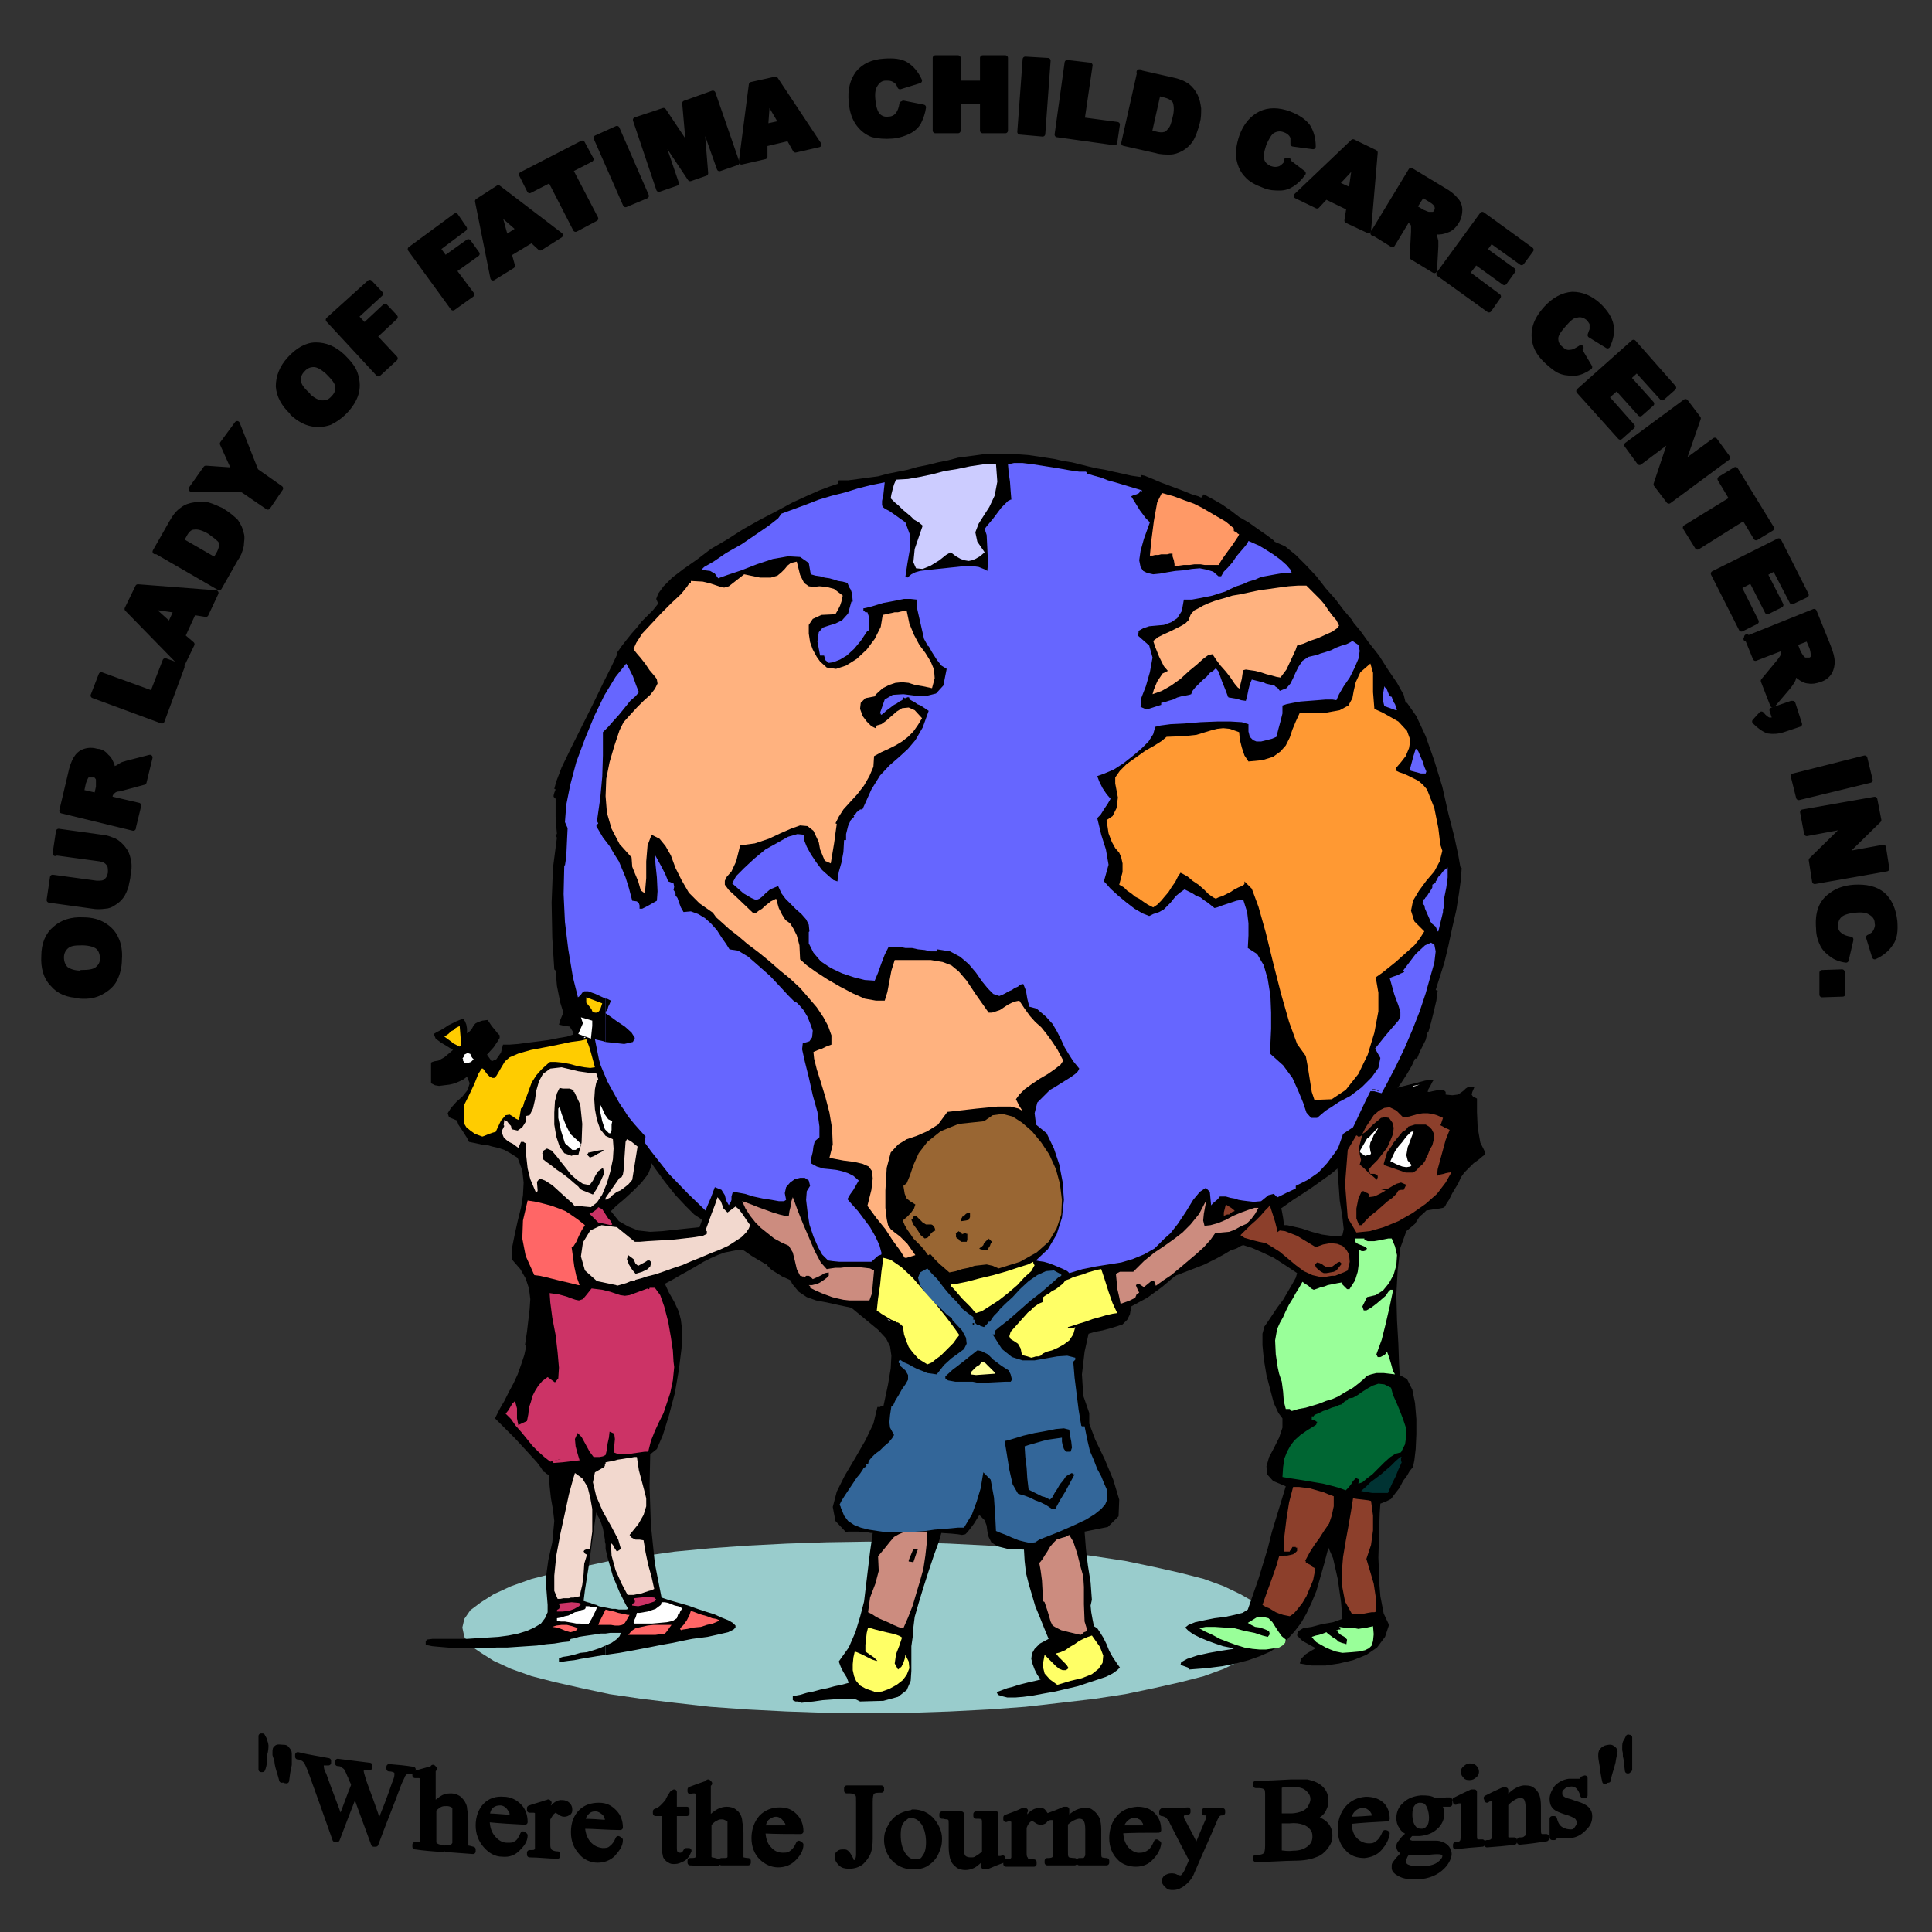 <svg xmlns="http://www.w3.org/2000/svg" xmlns:xlink="http://www.w3.org/1999/xlink" id="Layer_1" version="1.1" viewBox="0 0 290 290"><rect x="0" y="0" width="290" height="290" fill="#333333" stroke="none"/><defs><style> .st0 { fill: #9f9; } .st0, .st1, .st2, .st3, .st4, .st5, .st6, .st7, .st8, .st9, .st10, .st11, .st12, .st13, .st14, .st15, .st16, .st17, .st18, .st19, .st20 { fill-rule: evenodd; } .st1 { fill: #8c3f2b; } .st2 { fill: #fff; } .st21, .st22 { fill: none; } .st3 { fill: #f93; } .st4 { fill: #fc0; } .st5 { fill: #369; } .st6 { fill: #9cc; } .st7 { fill: #063; } .st22 { stroke: #000; stroke-linecap: round; stroke-linejoin: round; stroke-width: .8px; } .st8 { fill: #ccf; } .st9 { fill: #66f; } .st10 { fill: #f66; } .st11 { fill: #033; } .st12 { fill: #ff9; } .st13 { fill: #c36; } .st14 { fill: #ff6; } .st15 { fill: #cc8c7f; } .st16 { fill: #963; } .st18 { fill: #f2d8ce; } .st19 { fill: #f96; } .st23 { clip-path: url(#clippath); } .st20 { fill: #ffb27f; } </style><clipPath id="clippath"><rect class="st21" x="63.9" y="68.1" width="159" height="189"></rect></clipPath></defs><g class="st23"><g><polygon class="st17" points="202.9 93 203.2 93.5 204.2 94.7 205.5 96.5 207 98.4 208.4 100.6 209.7 102.5 210.7 104.3 211 105.5 211.2 105.5 212.6 107.5 214 110.5 215.3 114.2 216.5 118.1 217.4 122.1 218.3 125.6 218.9 128.4 219.2 130.1 219.4 130.3 219.3 131.9 219 134.1 218.6 136.6 218 139.2 217.4 142 216.8 144.5 216.1 146.7 215.5 148.6 215.8 148.7 215.6 150.2 215.2 151.9 214.8 153.5 214.4 154.9 214.3 154.9 214 156.1 213.5 157.1 213.1 157.9 212.7 158.9 212.4 158.9 211.9 160 211.2 161.2 210.3 162.6 209.2 164.1 208.2 165.5 207.1 166.9 206.2 168.2 205.4 169.1 205.2 169.2 204.8 170.6 204.1 171.8 203.2 173 202.2 174.1 201 175.2 199.8 176.2 198.4 177.2 197 178.2 195.5 179.2 194.1 180.1 192.7 181.1 191.4 182 190.2 183 189.1 183.9 188.1 184.8 187.4 185.8 187 185.7 186.9 185.9 186.7 186 186.6 186.2 186.5 186.4 186.6 186.5 186.6 186.9 186.3 187 185.6 187.4 184.7 187.7 183.7 188.3 182.6 188.9 181.6 189.4 180.8 189.8 180.3 190 179 190.5 177.7 191 176.4 191.5 175 192.1 173.6 192.7 172.2 193.4 170.8 194 169.4 194.6 168.1 195.2 166.7 195.7 165.3 196.2 164 196.7 162.7 197.1 161.4 197.5 160.2 197.7 159 197.9 158.7 198.2 157.6 198.4 156.2 198.6 154.6 198.7 152.8 198.8 150.9 198.9 148.8 198.9 146.6 198.9 144.5 198.9 142.3 198.9 140.2 198.8 138.2 198.6 136.4 198.4 134.6 198.2 133.1 197.9 131.9 197.5 130.9 197.1 130.9 196.9 130.2 196.8 129.3 196.5 128.2 196.2 127.1 195.8 125.9 195.4 124.6 195 123.3 194.5 122 193.9 120.8 193.3 119.6 192.7 118.5 192.1 117.4 191.6 116.6 191.1 115.8 190.6 115.3 190.1 115 189.7 114.9 189.8 114.5 189.5 113.8 189.1 112.8 188.5 111.8 187.8 110.8 187.2 110 186.5 109.4 185.9 109.2 185.5 108.8 185.3 108.5 185 108.1 184.7 107.7 184.3 107.3 184 106.9 183.8 106.5 183.6 106.2 183.5 106.2 183.4 105.4 183.1 104.2 182.3 102.9 181 101.4 179.4 99.8 177.4 98.2 175.2 96.5 172.7 94.8 170.3 93.2 167.8 91.6 165.3 90.2 162.9 89 160.8 87.9 158.8 87.1 157.2 86.5 156 86.2 155.2 84.9 153.1 84.1 150.5 83.6 148 83.4 145.7 83.2 145.5 82.9 140.8 82.8 135.5 83 130.3 83.6 125.7 83.4 125.6 83.4 125.2 83.6 125.2 83.5 124.1 83.4 122.6 83.4 120.9 83.4 119.9 83.1 119.6 83.1 119.4 83.2 119 83.4 118.5 83.2 118.4 83.5 117.3 84.3 115.2 85.7 112.3 87.3 109.1 89 105.7 90.5 102.6 91.8 100 92.7 98.1 92.6 98 93.3 97 94 96.1 94.8 95.1 95.6 94.2 96.3 93.3 97.1 92.5 98 91.6 98.8 90.6 98.5 89.9 98.8 89.1 99.6 88 100.9 86.7 102.6 85.4 104.6 84 106.7 82.4 109.1 81 111.6 79.4 114.1 78 116.6 76.7 119 75.4 121.2 74.4 123 73.6 124.6 73 125.8 72.6 125.9 72.1 127.3 72.1 128.8 71.9 130.3 71.7 131.8 71.5 133.3 71.1 134.8 70.8 136.3 70.5 137.7 70.1 139.2 69.8 140.8 69.4 142.3 69.1 143.8 68.7 145.3 68.5 146.8 68.3 148.2 68.1 149.7 68.1 151.3 68.1 152.9 68.2 154.3 68.3 155.7 68.5 157 68.7 158.3 68.9 159.6 69.2 160.9 69.4 162.1 69.7 163.3 70 164.6 70.3 165.8 70.5 167.1 70.8 168.5 71.1 169.8 71.4 171.2 71.6 171.3 71.3 171.8 71.4 172.8 71.8 174.2 72.4 175.8 73 177.4 73.6 178.9 74.2 179.9 74.5 180.3 74.7 180.7 74.2 182 74.9 183.4 75.7 184.7 76.6 186 77.6 187.4 78.4 188.8 79.4 190.1 80.3 191.3 81.2 191.3 81.3 192.9 82 194.5 83.3 196 84.8 197.6 86.5 199 88.3 200.5 90 201.7 91.6 202.9 93"></polygon><polygon class="st9" points="144.3 197.4 142.7 196.8 141.9 195.3 141.6 193.3 141.7 190.9 142.1 188.2 142.5 185.8 142.9 183.8 143.1 182.2 144.2 181.3 145.3 180.4 146.3 179.7 147.3 178.9 148.4 178.1 149.5 177.4 150.7 176.8 152.1 176.3 152.1 175.6 151.8 174.3 151.5 172.9 151.5 171.9 154.3 172.2 155.7 171.9 156.1 171.1 155.9 170 155.5 168.7 155.3 167.1 155.7 165.5 157.2 164 157.6 163.6 158.3 163.2 159.1 162.7 159.9 162.2 160.7 161.7 161.4 161.2 161.8 160.8 162 160.4 161.1 159.3 160.4 158.2 159.8 157.2 159.3 156.1 158.7 154.9 158 153.7 157 152.6 155.6 151.4 154.5 151.1 154.2 149.9 154 148.7 153.6 147.7 153.1 147.8 152.8 148.1 152.3 148.3 151.9 148.6 151.4 148.8 150.9 149.1 150.5 149.3 150 149.5 149.1 149.2 148.3 148.4 147.4 147.3 146.5 146 145.4 144.7 144.1 143.6 142.6 142.8 140.7 142.5 140.7 142.6 140.6 142.7 140.6 142.8 139.7 142.8 138.8 142.6 137.8 142.5 136.9 142.3 135.9 142.3 134.9 142.1 134.1 142.1 133.4 142.1 132.8 143.3 132.3 144.6 131.8 146 131.3 147.2 129.8 147.1 128.2 146.7 126.4 146.1 124.7 145.3 123.2 144.3 122.1 143 121.4 141.6 121.4 140 121.4 140 121.4 139.9 121.5 139.8 121.4 138.8 121 138 120.3 137.2 119.5 136.5 118.7 135.7 117.9 134.9 117.3 134.1 116.8 133 115.6 133.5 114.9 134.1 114.4 134.6 114 134.9 113.5 135.1 112.8 134.8 111.6 134.1 109.9 132.6 110.5 131.5 111.7 130.3 113.2 128.9 114.9 127.5 116.7 126.5 118.3 125.6 119.7 125.2 120.7 125.3 120.7 126.1 121.1 127.1 121.7 128.2 122.5 129.4 123.4 130.6 124.3 131.4 125.1 132.1 125.7 132.3 125.9 130.9 126.3 129.5 126.6 127.9 126.7 126.1 126.8 126.1 126.9 126.1 127 126.1 127 125.2 127.3 124 127.7 123.1 128.2 122.6 128.2 122.5 128.1 122.4 128.4 122.2 128.6 121.9 128.9 121.7 129.1 121.5 129.2 121.5 129.3 121.5 129.4 121.5 129.5 121.4 130.8 118.5 132.1 116.4 133.5 114.9 135 113.6 136.3 112.4 137.4 111.1 138.5 109.2 139.4 106.7 139.1 106.5 138.8 106.3 138.5 106.1 138.2 105.9 137.7 105.7 137.3 105.4 136.9 105.2 136.4 104.9 136.5 104.9 136.5 104.8 136.5 104.7 136.4 104.7 136.3 104.6 136.2 104.7 136.1 104.7 136 104.7 135.9 104.8 135.8 104.8 135.7 104.7 135.6 104.7 135.5 104.7 135.5 104.8 135.5 104.9 135.5 105 135.4 105.1 135 105.3 134.6 105.6 134.2 105.8 133.8 106.1 133.4 106.4 133 106.7 132.7 107 132.3 107.3 132.2 107.2 132.2 107.1 132.1 107.1 132.1 107 132.8 105 134 104.3 135.6 104.2 137.2 104.4 138.9 104.5 140.5 104.1 141.6 102.9 142.1 100.4 141.3 99.9 140.6 99 139.9 97.9 139.4 97 139.3 97 138.7 95.9 138.2 93.7 137.7 91.5 137.6 90 136.7 89.9 135.7 89.9 134.7 90.1 133.7 90.3 132.6 90.5 131.6 90.8 130.6 91.1 129.7 91.3 129.6 91.3 129.6 91.4 129.6 91.6 129.6 91.7 129.7 91.7 129.8 91.8 129.9 91.9 130 91.9 130.1 91.9 130.2 91.9 130.4 92.5 130.4 93.2 130.5 93.9 130.5 94.6 130.4 94.6 130.3 94.7 130.2 94.7 129.2 96.2 128.2 97.4 127.1 98.4 126.1 99 125.1 99.4 124.4 99.5 123.9 99.1 123.7 98.4 123.6 98.4 123.5 98.4 123.3 98.4 123.1 98.4 122.7 96.3 122.9 94.9 123.5 94.2 124.4 93.9 125.4 93.6 126.4 93.1 127.3 92.1 127.8 90.3 127.9 90.3 128 90.3 127.9 89.1 127.7 88.5 127.5 88.2 127.2 87.5 126.5 87.3 125.8 87.2 125.2 87 124.5 86.8 123.8 86.7 123.1 86.5 122.4 86.4 121.7 86.2 121.4 84.5 120.1 83.6 118.3 83.5 116 83.9 113.6 84.7 111.3 85.6 109.2 86.3 107.8 86.8 107.3 86.1 106.6 85.7 105.8 85.6 105.3 85.5 105.7 85.1 107.1 84.3 109 83 111.3 81.7 113.5 80.2 115.4 78.9 116.8 77.8 117.3 77.1 119.2 76.4 121.1 75.7 122.9 75 124.9 74.4 126.9 73.9 128.8 73.3 130.8 72.8 132.8 72.4 132.6 74.2 132.4 75.2 132.4 75.8 132.5 76.1 132.9 76.4 133.5 76.7 134.5 77.4 135.9 78.4 136.6 80.3 136.6 82.3 136.2 84.6 135.9 86.6 136 86.6 136.1 86.6 136.2 86.7 136.8 86.2 137.4 85.9 138.1 85.7 138.9 85.6 139.8 85.5 140.7 85.4 141.7 85.3 142.6 85.2 143.6 85.1 144.5 85 145.4 85 146.2 85 146.9 85.1 147.4 85.3 147.9 85.5 148.2 85.7 148.3 84.5 148.2 82.3 148.1 80.3 147.8 79.4 148.1 79 148.6 78.4 149.1 77.8 149.7 77 150.3 76.2 150.9 75.6 151.3 75.2 151.7 75 151.8 75 151.8 74.9 151.7 73.7 151.6 72.3 151.4 70.9 151.3 69.7 152.2 69.5 153.5 69.5 155.1 69.7 157 70 158.9 70.3 160.6 70.6 162 70.8 163 70.8 163.1 70.9 163.2 71 163.2 71.1 164.2 71.4 165.3 71.7 166.3 72.1 167.4 72.4 168.4 72.7 169.4 73 170.4 73.3 171.4 73.6 171.4 73.7 171.4 73.8 171.3 73.7 171.2 73.7 171.1 73.7 171 74 170.6 74.2 170.2 74.3 169.8 74.5 170.3 75.3 171.1 76.6 172 77.8 172.6 78.4 171.7 80.9 171.2 82.7 171 84.1 171.2 85.1 171.6 85.7 172.2 86 173.1 86.2 174.1 86.1 175.2 85.9 176.4 85.7 177.7 85.6 178.9 85.4 180.1 85.3 181.1 85.5 182.1 85.8 182.9 86.5 183 86.5 183.1 86.5 183.2 86.5 183.3 86.5 183.7 85.8 184.3 85.2 185 84.4 185.6 83.5 186.2 82.8 186.8 82.1 187.2 81.6 187.4 81.2 188.1 81.5 189 81.9 190 82.5 191.1 83.2 192.2 84 193.1 84.8 193.7 85.5 193.9 86 192.7 86 191.5 86.2 190.4 86.4 189.3 86.6 188.4 87 187.4 87.3 186.5 87.7 185.6 88 184.7 88.4 183.9 88.8 182.9 89.1 182 89.4 181 89.6 180 89.8 178.9 90 177.7 90 177.4 91.7 176.7 92.8 175.8 93.4 174.7 93.8 173.6 93.9 172.5 94 171.6 94.3 170.9 94.7 170.9 94.9 170.9 95 170.8 95.2 170.8 95.4 172.5 96.9 173 98.7 172.6 100.9 172 103 171.3 104.8 171.2 106.1 172.1 106.5 174.3 105.8 174.3 105.7 174.3 105.6 174.3 105.5 174.8 105.4 175.4 105.2 176.1 105 176.7 104.7 177.4 104.5 178 104.4 178.5 104.3 178.8 104.2 179 103.7 179.4 103.2 179.9 102.7 180.5 102.1 181.1 101.6 181.6 101 182.1 100.7 182.5 100.3 182.9 100.8 183.4 102.2 184 103.7 184.3 104.5 184.3 104.6 184.4 104.6 184.4 104.7 184.5 104.7 185.1 104.8 185.7 104.9 186.3 105.1 187 105.2 187.2 104.5 187.4 103.5 187.6 102.7 187.9 102 188.3 102.1 188.7 102.2 189.1 102.3 189.6 102.4 190 102.6 190.4 102.7 190.9 102.8 191.3 102.9 191.5 103.1 191.7 103.2 191.9 103.4 192.1 103.7 193.1 103.3 193.7 102.6 194.1 101.8 194.5 100.9 194.9 100.1 195.5 99.2 196.4 98.6 197.7 98.3 198.2 98.1 198.9 97.9 199.8 97.6 200.6 97.2 201.4 96.9 202.1 96.7 202.7 96.4 203 96.2 203.9 96.8 204.1 97.7 203.9 98.9 203.3 100.3 202.6 101.7 201.7 103 201 104.2 200.6 105.1 200 105 199 105 197.8 105.1 196.5 105.2 195.2 105.3 194.1 105.5 193.1 105.7 192.5 105.9 192.5 107.1 192.2 108.3 191.9 109.4 191.6 110.6 190.9 110.9 190.1 111.1 189.3 111.3 188.6 111.3 188.1 111.1 187.6 110.6 187.4 109.8 187.4 108.7 186.4 108.4 184.7 108.3 182.7 108.3 180.2 108.4 177.8 108.6 175.7 108.7 174.2 108.9 173.4 109.1 173.1 110.2 172.4 111.3 171.3 112.4 170 113.5 168.6 114.6 167.2 115.5 165.8 116.1 164.7 116.5 165 117.3 165.5 118.3 166.1 119.2 166.7 119.9 166.3 120.6 165.7 121.5 165.2 122.3 164.7 122.8 165.3 125.3 166 127.5 166.4 129.8 165.7 132.3 166 132.6 166.7 133.4 167.8 134.4 169 135.4 170.3 136.4 171.5 137.1 172.5 137.5 173.1 137.2 174 136.9 174.7 136.5 175.2 136 175.7 135.5 176.1 135 176.5 134.5 177.1 134 177.8 133.5 178.4 133.8 179 134.1 179.6 134.5 180.2 134.7 180.7 135.1 181.3 135.5 181.8 135.9 182.3 136.3 182.7 136.2 183.2 136 183.8 135.8 184.4 135.6 185 135.4 185.6 135.2 186.2 135.1 186.6 135 187.2 136.9 187.4 138.6 187.4 140.4 187.3 142.3 188.7 143.2 189.7 144.9 190.3 147 190.7 149.5 190.8 152 190.8 154.4 190.7 156.6 190.7 158.2 192.6 159.9 194 161.8 194.9 163.8 195.6 165.5 196.1 167 196.8 167.8 197.7 167.8 199 166.7 199.8 166.2 201 165.4 202.7 164.5 204.4 163.2 205.9 161.7 206.9 160.3 207.2 158.8 206.4 157.4 208 155.4 209.2 154 209.9 153.2 210.2 152.6 210.2 151.9 209.9 150.9 209.3 149.3 208.6 146.8 209.1 146.6 209.7 146.4 210.3 146.1 210.8 145.9 210.7 145.8 210.7 145.7 210.6 145.7 212.5 143.2 213.9 141.9 214.8 141.5 215.3 141.8 215.5 142.8 215.3 144.5 214.7 146.6 214 149.1 213.1 151.8 212 154.6 210.8 157.4 209.5 160.1 208.2 162.6 207 164.8 205.8 166.5 204.8 167.7 204.8 167.8 203.6 168.8 202.5 169.9 201.4 171.5 200.4 173 199.2 174.6 197.9 176 196.3 177.1 194.5 178 194.5 178.1 194.5 178.2 194.5 178.3 194.5 178.4 193.2 179 192 179.6 190.7 180.2 189.6 181 188.4 181.8 187.3 182.6 186.1 183.5 185 184.3 183.9 185.1 182.7 186 181.5 186.8 180.2 187.6 178.8 188.3 177.4 189.1 175.9 189.7 174.3 190.3 174.3 190.4 174.2 190.5 174.2 190.6 172.8 190.8 171.2 191.2 169.5 191.8 167.8 192.6 165.9 193.4 164 194.1 162.2 194.7 160.4 195 160.3 195.1 160.3 195.2 160.2 195.2 160.1 195.3 158.9 195.4 157.6 195.6 156.2 195.9 154.9 196.1 153.6 196.4 152.4 196.6 151.1 196.7 150 196.7 152.5 195.7 154.1 195.1 155.1 194.7 155.6 194.6 155.5 194.6 155 194.8 154.2 195.1 153.1 195.4 151.9 195.8 150.6 196.3 149.1 196.7 147.8 197.1 146.5 197.4 145.5 197.6 144.7 197.6 144.3 197.4"></polygon><polygon class="st8" points="138.5 78.9 137.9 78.4 137.2 78 136.7 77.5 136.1 77 135.5 76.5 134.9 75.9 134.3 75.4 133.7 74.8 133.8 74.2 134 73.4 134.2 72.7 134.5 72 136.3 71.9 138 71.6 139.9 71.2 141.8 70.7 143.7 70.4 145.6 70 147.6 69.7 149.5 69.6 149.7 72.3 149.3 74.4 148.5 76.1 147.6 77.5 146.9 78.6 146.4 79.9 146.7 81.3 147.8 82.9 147.1 83.5 146.4 83.9 145.9 84.1 145.4 84.2 144.8 84.1 144.2 83.9 143.5 83.5 142.7 82.9 142 83.3 141 84.1 139.7 84.9 138.5 85.4 137.5 85.3 137.1 84.4 137.3 82.4 138.5 78.9"></polygon><polygon class="st9" points="139.6 197.1 137.2 196.9 135.1 196.6 133.1 196.1 131.2 195.5 129.5 194.9 127.9 194.2 126.5 193.4 125 192.5 123.7 191.6 122.3 190.8 121.1 190 119.7 189.1 118.2 188.3 116.7 187.6 115.1 187 113.4 186.5 113.4 186.7 113.4 186.9 113.3 187 113.2 187.2 109.6 184.7 106.3 182.1 103.3 179.2 100.4 176.2 97.8 172.9 95.3 169.5 93.2 166 91.2 162.4 89.6 158.6 88.2 154.7 87 150.7 86 146.7 85.3 142.5 84.8 138.4 84.6 134.2 84.7 129.9 84.8 129.9 85 128.6 85.1 126.4 85.2 124.3 84.8 123.4 85 120.8 85.6 117.8 86.5 114.4 87.8 110.9 89.2 107.5 90.7 104.4 92.4 101.6 94 99.6 94.4 100.3 95 101.5 95.5 102.9 95.9 103.9 95.4 104.5 94.6 105.2 93.8 106.2 92.9 107.3 92 108.3 91.3 109.1 90.7 109.7 90.5 109.9 90.5 113.4 90.4 116.6 90.1 119.8 89.6 123.3 89.7 123.4 89.8 123.6 89.6 123.8 89.5 124 90.5 125.7 91.5 127 92.2 128.2 92.9 129.3 93.4 130.5 93.9 131.7 94.4 133.3 94.9 135.2 95.6 135.3 95.9 135.6 96 135.9 96 136.2 96 136.4 96.4 136.4 97.2 136 98.6 135.2 98.7 133.8 98.6 131.7 98.4 129.8 98.3 128.3 98.8 129.2 99.4 130.3 99.9 131.3 100.3 132.3 101.1 132.6 101.2 133.1 101.1 133.6 101.4 134 101.4 134.1 101.4 134.2 101.4 134.3 101.4 134.4 101.7 134.8 101.9 135.4 102.2 136.2 102.6 136.9 103.7 136.8 104.8 137.2 105.8 137.8 106.7 138.6 107.6 139.6 108.3 140.7 109 141.7 109.5 142.5 110.8 142.7 112.3 143.6 113.9 145 115.6 146.5 117.1 148.1 118.3 149.4 119.2 150.3 119.6 150.5 120 150.9 120.6 151.6 121.2 152.6 121.6 153.6 122 154.7 121.9 155.7 121.5 156.3 120.5 156.6 120.4 157.5 120.8 159.3 121.4 161.7 122 164.4 122.7 166.9 123 169.1 123 170.7 122.3 171.3 122.1 172.1 122 172.9 121.8 173.7 121.7 174.6 122.6 175.1 123.6 175.4 124.6 175.5 125.5 175.6 126.4 175.8 127.3 176.1 128.1 176.5 128.9 177.2 128.5 177.9 128.1 178.6 127.6 179.3 127.2 180 127.9 180.8 128.8 181.8 129.7 183 130.6 184.2 131.4 185.6 132 186.9 132.3 188 132.3 189.1 132.4 189.2 132.5 189.2 132.4 189.3 132.3 189.5 133.7 189.8 134.9 190.4 135.9 191.3 136.9 192.3 137.6 193.5 138.4 194.8 139.2 195.9 139.9 197.1 139.8 197.1 139.7 197.1 139.6 197.1"></polygon><polygon class="st20" points="139.5 194 138.2 192.3 137.1 190.8 136.1 189.3 135.1 187.7 134 186.2 132.9 184.5 131.6 182.9 130.2 181 130.8 178.6 131 176.9 130.9 175.8 130.4 175.1 129.5 174.7 128.2 174.4 126.6 174.2 124.5 173.8 125 171.8 124.9 169.4 124.5 167 123.9 164.7 123.2 162.4 122.6 160.5 122.2 158.9 122.1 157.9 122.8 157.6 123.4 157.4 124 157.1 124.8 156.8 124.8 155.4 124.3 154 123.6 152.7 122.6 151.2 121.4 149.8 120.1 148.3 118.6 146.9 117 145.6 115.4 144.2 113.8 142.9 112.2 141.7 110.8 140.5 109.5 139.5 108.4 138.5 107.5 137.7 107 137 105 135.6 103.4 134 102.3 132.1 101.4 130.3 100.7 128.4 99.9 127 99 125.9 97.8 125.3 97.2 126.9 97 129.3 97 131.8 96.8 134.1 96.7 134 96.5 133.9 96.4 133.8 96.2 133.7 95.8 132.3 95.3 131.1 94.9 130.1 94.8 128.7 93 126.7 91.8 124.4 91.1 122 90.9 119.5 91 116.9 91.5 114.4 92.2 112 93 109.6 93.6 108.4 94.5 107.4 95.6 106.2 96.6 105.2 97.6 104.3 98.3 103.4 98.7 102.6 98.6 102 98.5 101.8 98.1 101.3 97.5 100.6 96.9 99.7 96.2 98.8 95.6 98.1 95.2 97.6 95.1 97.4 95.5 96.5 96.4 95.1 97.8 93.6 99.3 92 100.8 90.5 102.2 89.2 103.1 88.1 103.5 87.5 103.6 87.5 103.7 87.5 103.7 87.4 103.7 87.3 103.7 87.2 105.5 87.3 106.7 87.6 107.6 87.9 108.2 88.1 108.7 88.2 109.4 88 110.3 87.3 111.7 86.2 114.1 86.7 115.7 86.7 116.7 86.4 117.3 85.9 117.8 85.4 118.2 84.9 118.7 84.5 119.6 84.3 120.1 86.3 120.7 87.5 121.4 88 122.1 88.1 123 88 124.1 88.1 125.2 88.4 126.5 89.4 126.3 90.3 126.1 90.9 125.8 91.5 125.4 92.2 123.3 92.3 122 92.9 121.4 93.8 121.4 95.1 121.6 96.4 122 97.5 122.6 98.6 123.1 99.3 124.1 100.2 125.5 100.4 127 99.9 128.6 98.9 130.1 97.5 131.3 95.9 132.2 94.1 132.5 92.3 133 92.2 133.4 92.1 133.9 92 134.3 91.9 134.8 91.9 135.2 91.8 135.7 91.7 136.1 91.7 136.5 93.6 137.2 95.3 138 96.8 138.9 98 139.7 99.3 140.2 100.5 140.3 101.8 139.9 103.3 138.5 103 137.3 102.8 136.4 102.5 135.4 102.4 134.4 102.5 133.5 102.8 132.5 103.3 131.4 104.3 131.4 104.4 131.4 104.5 131.4 104.5 129.9 104.8 129.2 105.5 129.1 106.4 129.5 107.5 130.1 108.3 130.8 109 131.4 109.3 131.6 108.9 132.3 108.7 133 108.2 133.8 107.5 134.6 106.8 135.4 106.3 136.4 106.2 137.3 106.6 138.4 107.8 137.8 108.8 137.1 109.8 136.3 110.6 135.4 111.3 134.4 111.9 133.4 112.4 132.3 112.9 131.2 113.5 131.1 115.1 130.5 116.5 129.7 117.9 128.7 119.2 127.6 120.4 126.6 121.5 125.9 122.6 125.4 123.6 125.5 123.6 125.6 123.7 125.5 124.4 125.4 125.1 125.3 125.9 125.2 126.6 124.7 129.6 123.8 129.2 123.1 127.5 122.9 126.4 122.1 124.7 121.2 124 120.1 123.9 118.7 124.4 117.1 125.1 115.4 125.9 113.3 126.6 111.1 126.9 110.5 129.3 109.8 130.8 109.1 131.6 108.8 132.2 108.8 132.8 109.4 133.6 110.8 134.9 113.1 137.1 113.5 137 113.9 136.7 114.4 136.4 114.8 136 115.2 135.7 115.7 135.3 116.1 135.1 116.5 134.9 116.9 136.3 117.4 137.3 117.9 138.1 118.6 138.6 119.1 139.4 119.6 140.4 120 141.9 120.1 144 121.1 144.9 122.5 145.9 124.2 147 126.1 148.1 128 149.1 129.8 149.9 131.5 150.2 132.8 150.2 133.2 148.9 133.5 147.3 133.8 145.7 134.3 144.1 137.4 144.1 139.7 144.1 141.5 144.4 142.8 144.9 143.9 145.8 145.1 147.2 146.5 149.3 148.4 152 148.9 152 149.5 151.8 150.1 151.6 150.7 151.2 151.3 150.8 151.9 150.5 152.5 150.3 153 150.2 153.8 151.4 154.6 152.5 155.4 153.4 156.3 154.2 157.1 155.2 157.9 156.3 158.7 157.5 159.6 159.2 159.2 159.8 158.3 160.5 157.3 161.2 156.1 161.9 154.9 162.7 153.8 163.5 153 164.3 152.5 165 153 166 153.9 167.4 154.6 168.8 154.8 169.9 154.1 170 153.4 170 152.7 169.9 151.9 169.7 151.1 169.5 150.4 169.4 149.8 169.4 149.3 169.6 150.2 172.3 149.9 174.4 148.7 176.1 146.9 177.3 144.9 178.5 143 179.7 141.6 180.9 141.1 182.4 141.2 184.6 140.9 187.5 140.3 190.6 139.7 193.5 139.7 193.6 139.6 193.7 139.6 193.9 139.5 194"></polygon><polygon class="st3" points="197.3 165.1 196.9 163.9 196.6 162 196.3 160.1 196 158.5 194.7 156.7 193.5 153.4 192.3 149.2 191.1 144.5 190 140 188.9 136.1 187.9 133.4 186.8 132.3 186.8 132.4 186.8 132.5 186.8 132.7 186.7 132.8 186.4 133 185.9 133.2 185.3 133.5 184.7 133.9 184.1 134.2 183.5 134.5 182.9 134.7 182.5 134.9 182.1 134.7 181.4 134.2 180.7 133.5 179.9 132.8 179 132.2 178.3 131.6 177.6 131.2 177.2 131 176.8 131.6 176.4 132.4 175.9 133.1 175.4 133.9 174.8 134.6 174.3 135.2 173.7 135.8 173.1 136.2 172.3 135.8 171.7 135.4 171 134.9 170.4 134.6 169.8 134.1 169.2 133.7 168.7 133.2 168 132.8 168.5 130.9 168.5 129.6 168.3 128.7 168 128 167.4 127.3 166.9 126.4 166.4 125.1 166.1 123.1 167 122.5 167.6 121.3 167.8 119.7 167.4 117.6 167.4 116.7 168.1 115.7 169.1 114.7 170.5 113.7 171.9 112.7 173.3 111.9 174.4 111.2 175.1 110.6 177.7 110.5 179.6 110.3 180.9 109.9 181.9 109.6 182.7 109.4 183.6 109.3 184.6 109.4 186 109.9 186.1 111 186.4 112.2 186.8 113.4 187.4 114.3 189.5 114.1 191.1 113.6 192.2 112.8 193 111.9 193.6 110.7 194 109.5 194.5 108.3 195.1 107 198.9 107 201.1 106.6 202.4 105.9 203 104.8 203.2 103.7 203.5 102.4 204.2 100.9 205.7 99.6 206.1 101 206.1 103.9 206.3 106.4 207.6 107 209.9 108.3 211.2 109.7 211.7 111.1 211.5 112.3 211 113.5 210.3 114.4 209.7 115.1 209.5 115.3 209.6 115.7 210 115.9 210.6 116.1 211.3 116.4 212.1 116.8 212.9 117.2 213.6 117.8 214.2 118.5 215.3 121.3 215.9 124.3 216.2 126.8 216.5 127.7 216.1 129.3 215.3 130.8 214.1 132.2 213 133.7 212.1 135.2 211.8 136.7 212.3 138.3 213.8 139.8 213.1 140.9 212.3 141.9 211.4 142.7 210.5 143.5 209.5 144.4 208.5 145.2 207.5 146 206.5 146.7 206.9 149 206.9 151.8 206.3 155 205.3 158.3 203.9 161.2 202 163.6 199.9 165 197.3 165.1"></polygon><polygon class="st9" points="215.8 139.8 215.5 139.1 215 138.7 214.6 138.2 214.6 138 213.9 136.4 213.8 135.9 213.5 135.6 213.7 135 213.9 134.9 213.9 134.8 214.2 134.5 214.5 134 214.6 133.9 214.9 133.4 215 133.2 215 132.8 215.5 132.5 215.5 132.3 215.6 132.2 215.9 131.6 216.1 131.5 216.6 130.8 217.3 130.2 217.3 131.7 217.1 133.2 216.8 134.7 216.7 136.3 216.6 136.5 216.6 136.9 215.9 139.8 215.8 139.8"></polygon><polygon class="st9" points="213.3 116.1 211.8 115.7 211.6 115.6 212 114.1 212.1 113.7 212.5 112.4 212.7 112.5 212.9 112.8 213.5 114.2 213.6 114.4 213.7 114.8 213.8 115.1 214.1 115.8 214 116.1 213.3 116.1"></polygon><polygon class="st9" points="209.5 106.6 208.4 106.2 207.8 106 207.6 105.2 207.6 104.8 207.6 104.2 207.8 103 207.9 103.2 208.1 103.3 208.5 104.3 208.6 104.5 208.9 104.6 209 104.9 209.1 105.1 209.2 105.4 209.4 105.7 209.5 106 209.5 106.2 209.7 106.6 209.5 106.6"></polygon><polygon class="st20" points="173 104.2 173.2 103.5 173.7 102.3 174.5 101.1 175.3 100.7 174.7 100 174 98.6 173.4 97.1 173.1 96.2 173.9 95.6 174.7 95.2 175.6 94.8 176.4 94.4 177.2 94 177.9 93.6 178.4 93.1 178.7 92.3 178.9 92 179.3 91.6 179.9 91.3 180.6 90.9 181.5 90.5 182.6 90.1 183.7 89.8 185 89.4 186.2 89.2 187.6 88.9 189 88.6 190.5 88.4 191.9 88.2 193.4 88 194.8 87.9 196.1 87.9 196.8 88.6 197.5 89.3 198.2 90 198.8 90.7 199.4 91.6 200 92.4 200.6 93.1 201 93.9 200.7 94.3 200 94.8 198.9 95.3 197.8 95.8 196.6 96.2 195.7 96.6 195 96.8 194.7 96.9 194.5 97.5 193.9 98.8 193.1 100.5 192.2 101.7 191.6 101.6 190.9 101.4 190.1 101.2 189.2 100.9 188.4 100.7 187.7 100.6 187 100.5 186.6 100.6 186.5 101.2 186.4 101.9 186.2 102.7 186.1 103.4 185.8 103.2 185.3 102.6 184.7 101.7 184 100.8 183.2 99.9 182.6 99.1 182.2 98.5 182 98.2 181.4 98.3 180.6 98.9 179.6 99.8 178.5 100.7 177.2 101.9 175.8 102.9 174.4 103.7 173 104.2"></polygon><polygon class="st19" points="176.3 85 176.3 84.7 176.2 84.1 176 83.5 176 83.1 175.6 83.1 175.2 83.2 174.7 83.2 174.3 83.2 173.9 83.3 173.4 83.3 173 83.4 172.6 83.4 172.8 81.3 173.2 78.2 173.7 75.4 174.4 74 176.2 74.5 177.8 75.1 179.2 75.6 180.4 76.2 181.6 76.9 182.8 77.6 184 78.3 185.2 79.3 185.2 79.4 185.2 79.5 185.2 79.6 185.2 79.7 185.4 79.8 185.6 79.9 185.8 80.1 186 80.2 185.8 80.6 185.4 81.2 185 81.8 184.4 82.6 183.9 83.3 183.4 84 183.1 84.5 183 84.8 181.7 84.8 180.8 84.8 180.2 84.7 179.7 84.7 179.3 84.7 178.6 84.8 177.7 84.8 176.3 85"></polygon><polygon class="st6" points="130.3 231.4 136.6 231.5 142.5 231.7 148.4 232 153.9 232.4 159.2 232.9 164.3 233.6 168.9 234.3 173.2 235.2 177.2 236.1 180.7 237 183.7 238.1 186.2 239.3 188.3 240.5 189.8 241.7 190.7 243 191 244.3 190.7 245.7 189.8 247 188.3 248.1 186.2 249.3 183.7 250.5 180.7 251.6 177.2 252.5 173.2 253.4 168.9 254.3 164.3 255 159.2 255.6 153.9 256.2 148.4 256.6 142.5 256.9 136.6 257.1 130.3 257.2 124 257.1 118.1 256.9 112.2 256.6 106.6 256.2 101.3 255.6 96.3 255 91.5 254.3 87.3 253.4 83.3 252.5 79.8 251.6 76.7 250.5 74.1 249.3 72.2 248.1 70.6 247 69.7 245.7 69.4 244.3 69.7 243 70.6 241.7 72.2 240.5 74.1 239.3 76.7 238.1 79.8 237 83.3 236.1 87.3 235.2 91.5 234.3 96.3 233.6 101.3 232.9 106.6 232.4 112.2 232 118.1 231.7 124 231.5 130.3 231.4"></polygon><polygon class="st17" points="90.9 152.1 90.9 156.4 93.7 156.7 95 156.4 95.3 155.8 94.8 155 93.8 154.1 92.6 153.3 91.5 152.5 90.9 152.1"></polygon><polygon class="st17" points="90.9 149.9 90.9 151.9 91.2 151.5 91.3 151.1 91.5 150.7 91.7 150.2 91.5 150.1 91.3 150 91.1 149.9 90.9 149.9"></polygon><polygon class="st17" points="90.9 232.5 90.9 232.1 90.9 231.8 90.8 231.4 90.8 231.1 90.5 229.4 90.1 228.2 89.6 227.3 89.5 227 89 230.5 88.4 234.9 87.8 238.7 87.6 240.3 87.9 240.4 88.2 240.5 88.6 240.6 89.1 240.8 89.5 240.9 89.9 241.1 90.4 241.2 90.9 241.3 90.9 245.2 90.2 245.2 89.6 245.3 88.9 245.4 88.2 245.5 87.5 245.6 86.9 245.7 86.3 245.9 85.7 246 85.6 246.1 85.6 246.2 85.5 246.3 85.4 246.4 84.4 246.5 83.2 246.7 82 246.8 80.6 247 79.1 247.1 77.6 247.2 76.1 247.3 74.5 247.3 73.1 247.4 71.5 247.4 70 247.4 68.6 247.4 67.2 247.3 66 247.2 64.9 247.1 63.9 246.9 63.9 246.8 63.9 246.6 63.9 246.5 63.9 246.4 64 246.3 64 246.2 64.1 246.1 64.9 246 65.9 246 67.2 246 68.5 246 70.1 246 71.6 245.9 73.2 245.8 74.8 245.7 76.3 245.5 77.8 245.2 79.1 244.8 80.2 244.3 81.2 243.7 81.8 242.9 82.2 242 82.2 240.9 81.9 237.1 82.3 234.2 82.9 231.5 83.2 228.3 83 226.6 82.7 224.9 82.5 223.1 82.4 221.5 82.2 221.3 82 221.2 81.8 221 81.6 220.9 81.5 220.9 81.5 220.8 81.2 220.3 80.6 219.5 79.6 218.4 78.5 217.2 77.3 215.9 76.1 214.7 75.1 213.7 74.3 212.9 75 211.5 75.7 210.3 76.4 208.9 77.1 207.6 77.7 206.3 78.2 204.9 78.7 203.4 79 202 78.9 202 78.8 201.9 79.1 199.9 79.3 198.2 79.5 196.5 79.6 195 79.4 193.4 78.9 191.9 78.1 190.5 76.8 189 76.9 187.1 77.3 185.1 77.7 183.3 78.2 181.3 78.5 179.4 78.6 177.5 78.4 175.7 77.7 173.8 76.6 173.1 75.7 172.6 74.8 172.3 73.9 172.1 73.2 171.9 72.3 171.8 71.4 171.6 70.4 171.4 70.1 170.8 69.4 169.7 68.8 168.8 68.6 168.2 67.4 167.7 67.2 167.1 67.7 166.3 68.5 165.4 69.4 164.6 70.2 163.6 70.5 162.6 70.1 161.6 69.6 162 69 162.3 68.3 162.6 67.5 162.8 66.7 162.9 65.9 163 65.3 162.9 64.7 162.6 64.7 160.9 64.7 159.9 64.7 159.5 64.9 159.4 65.2 159.3 65.8 159.2 66.7 158.7 68 157.6 67.2 157.1 66.2 156.5 65.4 155.9 65.1 155.2 65.6 154.9 66.2 154.6 66.7 154.3 67.3 153.9 67.9 153.6 68.5 153.3 69 153.1 69.5 152.9 69.8 153.3 70 153.8 70.1 154.4 70.1 155.1 70.4 154.9 70.7 154.6 70.9 154.3 71.1 153.9 71.4 153.6 71.8 153.4 72.4 153.2 73.2 153.1 73.8 154 74.3 154.6 74.7 155.1 75 155.4 75 155.8 74.7 156.3 74.1 157.2 73.1 158.3 73.8 159.3 74.5 159 75.2 158 75.5 156.8 76.5 156.8 77.8 156.7 79.3 156.5 80.9 156.3 82.4 156.1 83.9 155.8 85.1 155.6 86 155.3 86 154.5 85.6 154.1 84.8 154 83.9 153.8 84.1 153.1 84.6 151.9 85.1 150.7 85.5 149.9 86.4 149.9 86.9 149.6 87.2 149.3 87.4 149 87.7 148.8 88.3 148.8 89.4 149.2 90.9 149.9 90.9 151.9 90.9 152 90.9 152.1 90.9 156.4 90.6 156.3 90.2 156.2 89.7 156.1 89.3 156 89.6 157.5 89.9 159 90.3 160.5 90.9 161.8 91.5 163.1 92.1 164.3 92.8 165.4 93.6 166.5 94.3 167.6 95.2 168.7 96 169.6 96.9 170.6 96.8 171.1 96.7 171.6 96.6 172.2 96.5 172.6 97.6 173.6 97.8 174.9 97.3 176.2 96.3 177.5 95 178.8 93.7 180 92.5 181 91.7 181.8 92.9 183.3 94.3 184.1 95.8 184.7 97.6 184.9 99.4 184.8 101.2 184.6 103.1 184.4 105 184.2 105.5 182.8 106.1 181.2 106.7 179.8 107.3 178.2 108.3 178.6 108.8 179.4 109 180.2 109.4 180.9 109.7 180.4 109.8 180.1 109.8 179.6 110 178.9 110.7 179 111.8 179.2 113.1 179.6 114.5 179.9 115.8 180.1 116.9 180.3 117.7 180.3 118 180.1 117.8 179.1 118 178.2 118.6 177.5 119.3 177 120.1 176.8 120.8 176.8 121.4 177.2 121.6 178 121.1 178.8 121 180.1 121.2 181.8 121.5 183.8 122.1 185.6 122.8 187.2 123.4 188.3 124 188.9 124.3 189.2 125 189.3 126 189.4 127.1 189.4 128.3 189.4 129.3 189.4 130.2 189.4 130.8 189.4 131.8 188.5 132.6 188.2 133.1 188.2 133.7 188.4 134.3 188.6 135.1 188.8 136.1 188.8 137.4 188.4 136.2 186.7 135.1 185.6 134.3 185 133.7 184.5 133.3 183.9 133.1 183 132.9 181.3 132.9 178.7 133.1 175.3 133.7 173 134.8 171.8 136.1 171 137.6 170.5 139.2 169.8 140.8 168.8 142.2 166.9 146.6 166.4 149.7 166.1 151.7 166.1 152.9 166.4 153.7 166.9 154.5 167.7 155.5 168.8 157.1 170.1 158.2 172.4 159 174.8 159.5 177.4 159.7 180.1 159.4 182.8 158.6 185.3 157.3 187.5 155.5 189.2 156 189.3 156.7 189.4 157.4 189.6 158.2 189.9 158.9 190.2 159.6 190.5 160.2 190.8 160.5 191.1 162.5 190.5 164.5 190.1 166.4 189.8 168.3 189.5 170 189 171.7 188.3 173.3 187.4 174.8 185.9 175.7 185.1 176.8 183.7 178 181.9 179.1 180.1 180.1 178.9 181 178.3 181.6 178.9 181.8 181 181.7 181 182.2 180.5 182.8 180 183.1 179.6 184 179.6 184.7 179.8 185.3 179.9 185.9 180.1 186.5 180.2 187.3 180.3 188.2 180.4 189.3 180.3 190.4 179.4 191.2 179.2 191.7 179.7 192.1 180.6 192.4 181.7 192.6 182.8 192.7 183.6 192.8 183.9 193.2 183.9 194.1 184.1 195.4 184.4 196.9 184.9 198.4 185.3 199.8 185.5 200.9 185.6 201.5 185.4 201.7 184.5 201.5 182.7 201.1 180.2 200.9 177.4 200.7 174.7 200.9 172.2 201.6 170.2 203.1 169.2 203.4 168.6 204.1 167.1 205 165.2 205.7 163.8 206.3 163.8 207 164 207.8 164.2 208.4 164 208.3 164 208.1 163.9 208 163.9 207.8 163.9 208.4 163.7 209.3 163.4 210.4 163.1 211.6 162.8 212.8 162.5 213.9 162.2 214.7 162.1 215.2 162.1 215 162.4 214.7 163 214.4 163.5 214.3 163.9 214.6 163.9 215 163.8 215.5 163.7 216 163.6 216.5 163.6 216.8 163.7 217 163.9 217 164.3 218 164.4 218.8 164.3 219.3 164 219.7 163.7 220 163.4 220.3 163.2 220.7 163.1 221.3 163.2 221 163.9 220.9 164.3 221.1 164.6 221.7 164.9 221.7 166.9 221.8 169.2 222.2 171.5 223 173.1 222.9 173.3 222.5 173.6 221.9 174.1 221.2 174.6 220.5 175.3 219.8 176 219.3 176.7 218.9 177.6 218 179.1 217.5 180.1 217.1 180.7 216.9 181.1 216.6 181.3 216.1 181.4 215.3 181.5 214.1 181.7 213.7 182.1 213.1 182.6 212.7 183.2 212.4 183.7 211.1 184.8 210.2 187.3 209.8 190.6 209.6 194.3 209.7 198.2 209.9 201.7 210 204.6 210.1 206.4 211.2 207 212 208.6 212.4 210.6 212.6 213 212.6 215.3 212.5 217.5 212.3 219.2 212.1 220.2 211.6 220.8 211.2 221.5 210.6 222.3 210.1 223.3 209.4 224.2 208.8 225 208 225.4 207.2 225.7 207.1 227.1 207 230.3 206.9 233.8 207 236.2 207 237.2 207.2 239.6 207.7 242.2 208.5 243.9 207.9 245.7 206.7 247.3 205.1 248.4 203.1 249.2 201 249.7 199 250 196.9 250 195.1 249.7 195.3 249 196 248.3 196.8 247.8 197.5 247.4 195.5 246.3 194.7 245.5 194.8 244.9 195.6 244.4 196.9 244.2 198.4 243.8 200.1 243.5 201.5 243 201.3 240.5 200.8 237 200.1 233.9 199.4 232.3 198.8 234.6 198.2 236.7 197.6 238.8 196.9 240.5 196.1 242.2 195.3 243.6 194.3 244.9 193.3 246 192 247 190.7 247.9 189.1 248.6 187.4 249.2 185.5 249.7 183.5 250.1 181.1 250.4 178.5 250.6 178.4 250.5 178.4 250.4 178.3 250.3 177.2 249.9 177.3 249.5 178.2 249 179.7 248.5 181.5 248.1 183.2 247.8 184.5 247.6 185.2 247.5 184.6 247.3 183.6 247.1 182.4 246.7 181.3 246.3 180.1 245.8 179.1 245.3 178.4 244.8 177.9 244.3 178.4 243.9 179.4 243.5 180.8 243.2 182.3 242.9 183.9 242.7 185.3 242.4 186.5 242.1 187.3 241.6 188.1 239.3 188.9 237 189.6 234.7 190.3 232.4 190.9 230 191.6 227.7 192.3 225.4 193 223.1 191.1 222.3 190.2 221.3 190.1 220.1 190.5 218.7 191.2 217.4 192 215.8 192.5 214.3 192.5 212.9 191.9 212.1 191.2 210.6 190.7 208.7 190.1 206.4 189.7 204 189.5 201.9 189.5 200.2 189.8 199.1 190.3 198.4 190.9 197.5 191.7 196.3 192.6 195.1 193.3 193.9 194 192.7 194.5 191.8 194.7 191.1 192.9 189.9 191.2 188.8 189.5 188 187.9 187.3 186.3 186.8 185 186.5 183.9 186.3 182.9 186.4 182 186.8 180.9 187.6 179.6 188.7 178 190.1 176.3 191.6 174.4 193.2 172.2 194.8 169.8 196.1 169.6 197.3 169.2 198.1 168.5 198.8 167.6 199.1 166.6 199.4 165.5 199.7 164.4 199.9 163.4 200.2 162.8 202.9 162.4 206.3 162.6 209.5 163.5 212.1 163.5 213.7 164.4 216.1 165.8 219 167.1 222.1 168 225.1 167.9 227.6 166.3 229.2 162.8 229.9 163 232.5 163.3 235 163.7 237.5 163.9 240.2 163.9 240.1 163.7 241 163.8 242 164 243.1 164.2 244.1 164.7 244.4 165.1 245 165.6 245.8 166.1 246.8 166.5 247.8 167 248.7 167.6 249.6 168.1 250.3 167.7 250.7 167 251.2 166 251.7 164.8 252.1 163.3 252.6 161.8 253.1 160.1 253.5 158.4 253.9 156.7 254.2 155.1 254.5 153.6 254.7 152.4 254.8 151.2 254.8 150.4 254.6 149.8 254.4 149.6 254 150.4 253.7 151.2 253.4 152 253.2 152.9 252.9 153.7 252.7 154.5 252.5 155.4 252.3 156.2 252.1 155.7 251.4 155.3 250.6 155 249.8 154.8 249 154.9 248.2 155.3 247.5 156.1 246.7 157.4 246 156.7 244.3 156.1 242.8 155.4 241.1 154.9 239.4 154.4 237.7 154 236.1 153.8 234.3 153.7 232.6 151.3 232.5 149.7 232.1 148.8 231.5 148.4 230.7 148.2 229.8 148.1 229 147.8 228.2 147 227.4 146.2 228.7 145.6 229.5 145.2 230 144.9 230.3 144.4 230.4 143.8 230.3 142.8 230.2 141.3 230.1 140.9 231.5 140.2 233.4 139.4 235.8 138.6 238.3 137.9 240.6 137.3 242.7 137.1 244.3 137.1 245 136.8 247.1 136.8 249 136.8 250.8 136.7 252.3 136.1 253.7 134.8 254.7 132.6 255.3 129.1 255.4 128.5 255.1 127.5 255 126.3 255 124.9 255.1 123.5 255.2 122.1 255.4 121.1 255.5 120.3 255.6 119.8 255.4 119.4 255.4 119 255.2 119 254.6 120.1 254.4 121.1 254.1 122.1 253.9 123.2 253.6 124.2 253.4 125.3 253.1 126.3 252.9 127.4 252.6 127.1 251.8 126.6 251 126.2 250.2 125.9 249.4 127.4 247.3 128.4 245 129.1 242.7 129.7 240.4 130 237.9 130.3 235.4 130.6 232.9 131 230.1 130.7 230.1 130.2 230 129.6 230 128.9 229.9 128.3 229.9 127.7 229.9 127.3 229.9 127 230 125.4 228.3 125 226.2 125.6 223.9 126.8 221.5 128.4 218.8 129.9 216.2 131.1 213.7 131.7 211.2 131.8 211.2 132 211.2 132.1 211.2 132.2 211.1 132.3 211.1 132.4 211.1 132.5 211.1 132.6 211.1 133.3 207.8 133.7 205.4 133.8 203.5 133.6 202.1 133 200.9 131.8 199.6 130.1 198.2 127.8 196.3 125.9 195.9 124.1 195.5 122.5 195.2 121.1 194.7 119.9 193.9 118.9 192.7 118.3 191.2 118.1 189 116.8 188.4 115.5 188 114.3 187.7 113.1 187.6 112 187.6 110.9 187.6 109.8 187.8 108.8 188 107.7 188.4 106.6 188.9 105.6 189.4 104.6 190 103.4 190.7 102.3 191.3 101.1 192 99.8 192.7 100.4 194 101.2 195.4 101.9 196.9 102.2 198.1 102.4 199.7 102.3 202.4 101.9 205.6 101.3 209.1 100.4 212.5 99.5 215.4 98.6 217.5 97.6 218.3 97.5 223.1 97.7 228.9 98.3 234.7 99.3 239.8 100.5 240.2 101.9 240.6 103.3 241 104.7 241.5 105.9 241.9 107.2 242.3 108.3 242.8 109.3 243.2 110 243.6 110.4 244 110.4 244.3 110.1 244.6 109.3 245 108 245.3 106.2 245.7 103.9 246 103.4 246.1 102.4 246.3 101 246.6 99.3 246.9 97.3 247.3 95.2 247.7 93 248.1 90.9 248.4 90.9 247 91.8 246.6 92.5 246.1 93 245.6 93.2 245.1 92.7 245.1 92.2 245.1 91.6 245.1 90.9 245.2 90.9 241.3 91.4 241.4 91.9 241.5 92.4 241.5 92.9 241.6 93.3 241.6 93.7 241.6 94 241.6 94.3 241.5 93.9 240.8 93.5 240 93 239 92.5 237.8 92 236.6 91.6 235.2 91.2 233.8 90.9 232.5"></polygon><polygon class="st17" points="90.9 248.4 90.9 247 90 247.4 89.1 247.7 88.1 248 87.1 248.1 86.1 248.4 85.2 248.6 84.5 248.7 83.9 248.9 83.9 249 83.9 249.1 83.9 249.3 83.9 249.4 84.1 249.4 84.6 249.4 85.3 249.3 86.2 249.2 87.2 249 88.4 248.8 89.6 248.6 90.9 248.4"></polygon><polygon class="st14" points="131.2 253.9 130 253.5 129.1 253 128.5 252.3 128.2 251.6 128 250.7 128 249.8 128.1 248.8 128.3 247.9 128.6 248 129.3 248.3 130.1 248.7 130.9 249.1 131.5 249.3 131.7 249.3 131.2 248.8 129.9 247.9 129.9 246.9 130 246 130.1 245.1 130.3 244.3 130.7 244.4 131.4 244.6 132.2 244.8 133 245 133.9 245.2 134.6 245.4 135.1 245.6 135.4 245.8 135 247 134.5 248.3 134.3 249.7 134.8 250.6 135.3 250.2 135.6 249.6 135.8 249 135.9 248.4 136.4 249.4 136.5 250.4 136.1 251.4 135.5 252.2 134.6 252.9 133.5 253.5 132.4 253.9 131.3 254 131.2 254 131.2 253.9"></polygon><polygon class="st14" points="158.7 252.9 157.6 252.1 156.8 251.2 156.5 250 156.8 248.4 157.1 248.7 157.5 249.1 158 249.6 158.5 250.1 159 250.5 159.5 250.7 160 250.7 160.4 250.4 160.1 249.9 159.5 249.3 158.9 248.7 158.5 248.2 159.2 248 159.9 247.7 160.6 247.2 161.3 246.8 162 246.3 162.6 246 163.3 245.7 163.9 245.5 165.1 247.2 165.6 248.5 165.5 249.6 164.9 250.5 163.9 251.3 162.4 251.9 160.7 252.3 158.7 252.9"></polygon><polygon class="st0" points="201.5 248.1 201 248 200.5 247.9 199.7 247.6 199 247.3 198.3 246.9 197.6 246.5 197.2 246.1 196.9 245.7 197.5 245.5 198 245.4 198.6 245.2 199.1 245 199.3 245.2 199.7 245.5 200.1 245.8 200.6 246.1 200.9 246.4 201.4 246.6 201.8 246.7 202.1 246.8 202.2 246.1 201.8 245.7 201.1 245.3 200.6 244.7 200.8 244.7 200.9 244.6 201 244.6 201.2 244.6 201.2 244.5 201.1 244.3 201.1 244.3 201 244.2 201.7 244.3 202.3 244.3 202.8 244.3 203.4 244.4 203.9 244.5 204.5 244.4 205.2 244.3 206.1 244.1 206.2 245.3 206.1 246.3 205.9 247 205.5 247.4 204.9 247.7 204 247.9 202.9 248 201.5 248.1"></polygon><polygon class="st0" points="189.1 247.6 188 247.5 186.8 247.3 185.5 246.9 184.4 246.5 183.1 246 182 245.4 180.9 244.9 180 244.4 181 244.2 182.3 244.2 183.8 244.3 185.3 244.4 186.8 244.8 188.3 245.1 189.5 245.5 190.3 245.7 190.6 245.3 190.5 244.9 190.2 244.7 189.7 244.5 189.1 244.3 188.4 244.2 187.8 243.9 187.3 243.6 188.6 242.8 189.6 242.7 190.4 242.9 191 243.5 191.5 244.3 191.9 244.9 192.4 245.6 193 246.1 192.9 246.6 192.5 247 192 247.3 191.4 247.4 190.7 247.5 190 247.6 189.5 247.6 189.1 247.6"></polygon><polygon class="st10" points="94.3 245.4 94.8 244.8 95.4 244.4 96.3 244.2 97.2 244 98.1 243.9 99.1 243.9 100 243.9 100.8 243.9 100.5 244.3 100.3 244.6 100 245 99.7 245.3 99.1 245.3 98.4 245.4 97.7 245.4 97 245.4 96.2 245.4 95.6 245.4 94.9 245.4 94.3 245.4"></polygon><polygon class="st15" points="162.2 245.4 160.5 245 159.3 244.7 158.5 244.3 158 244 157.7 243.4 157.5 242.7 157.2 241.7 156.8 240.5 156.7 240.4 156.6 240.4 156.6 240.3 156.5 239 156.4 237.2 156.2 235.7 156 234.6 156.2 234.4 156.5 234 156.8 233.5 157.2 232.9 157.6 232.2 158.1 231.6 158.6 231.1 159.2 230.9 159.5 230.8 159.9 230.7 160.3 230.5 160.5 230.4 161.1 231.4 161.7 233.2 162.2 235.2 162.6 236.6 162.7 238.2 162.7 240.8 162.8 243.4 163.2 244.7 163 244.9 162.7 245 162.5 245.2 162.2 245.4"></polygon><polygon class="st10" points="85.6 245 84.9 244.8 84.2 244.5 83.6 244.3 82.9 244.2 83.5 244 84.3 243.9 85.1 243.9 85.9 244.1 86.5 244.3 86.7 244.5 86.4 244.8 85.6 245"></polygon><polygon class="st10" points="102.2 244.7 102.2 244.7 102.2 244.6 102.1 244.6 102.1 244.5 102.1 244.4 102.6 243.9 103.1 243.2 103.5 242.4 103.7 241.8 104.3 242 104.8 242.2 105.4 242.4 105.8 242.5 106.4 242.7 106.9 242.9 107.5 243 108 243.2 107.7 243.4 107 243.7 106.1 243.9 105.2 244.2 104.1 244.3 103.2 244.5 102.5 244.6 102.2 244.7"></polygon><polygon class="st15" points="135.4 244.4 134.8 244.2 134.1 243.9 133.5 243.6 132.8 243.3 132.1 243 131.5 242.7 130.9 242.3 130.3 242 130.6 239.8 131.4 237.7 131.9 235.8 131.8 233.6 132.8 232.4 133.6 231.4 134.2 230.7 134.9 230.3 135.6 230 136.5 229.9 137.6 229.9 139.2 229.9 139.1 231.7 138.9 233.5 138.6 235.5 138.1 237.3 137.5 239.3 137 241 136.3 242.8 135.6 244.4 135.5 244.4 135.4 244.4"></polygon><polygon class="st10" points="89.8 243.9 90 243.4 90.3 242.8 90.6 242.2 90.9 241.6 91.3 241.7 91.7 241.8 92.2 241.9 92.8 242.1 93.3 242.2 93.8 242.3 94.2 242.4 94.5 242.4 94.1 243.1 93.8 243.6 93.4 243.9 92.9 244 92.3 244 91.7 243.9 90.8 243.9 89.8 243.9"></polygon><polygon class="st2" points="88.3 243.8 87.7 243.8 87.1 243.7 86.5 243.7 86 243.6 85.4 243.5 84.8 243.4 84.2 243.4 83.6 243.3 83.6 243.2 83.6 243.1 83.6 243 83.6 242.9 84.2 242.8 84.8 242.6 85.3 242.5 85.9 242.2 86.3 242 86.8 241.9 87.2 241.7 87.6 241.6 87.7 241.6 87.8 241.5 87.9 241.4 87.9 241.3 87.9 241.2 87.9 241.1 88.4 241.1 88.8 241.2 89.3 241.2 89.6 241.3 89.4 241.8 89.1 242.4 88.8 243 88.5 243.5 88.5 243.6 88.4 243.6 88.4 243.7 88.3 243.8"></polygon><polygon class="st2" points="95.3 243.7 95.2 243.7 95.2 243.6 95.1 243.6 95.2 243.2 95.4 242.8 95.5 242.5 95.6 242.1 96 242.1 96.6 242 97.2 241.9 97.8 241.7 98.4 241.5 98.8 241.2 99.2 240.9 99.3 240.5 99.5 240.5 99.8 240.5 100.3 240.6 100.8 240.8 101.3 241 101.8 241.1 102.2 241.3 102.4 241.4 102.3 241.6 102.1 241.9 102 242.2 101.8 242.3 101.6 242.9 101 243.3 100.1 243.5 99 243.6 97.9 243.7 96.8 243.7 95.9 243.7 95.3 243.7"></polygon><polygon class="st1" points="193.6 242.6 193.1 242.5 192.6 242.4 192 242.2 191.5 242 191 241.7 190.5 241.4 190 241.2 189.5 240.9 190.1 239.2 190.9 237 191.6 235 192 233.6 192.3 233.6 192.7 233.5 193.2 233.5 193.7 233.4 194.1 233.3 194.5 233 194.7 232.8 194.7 232.3 194.6 232.3 194.5 232.3 194.5 232.2 194.3 232.2 194.2 232.2 194.1 232.2 194 232.2 193.9 232.4 193.8 232.5 193.7 232.7 193.6 232.8 193.6 232.9 193.5 232.9 193.3 232.9 193.1 232.9 192.9 232.9 192.7 232.9 192.8 230.5 193.1 228 193.5 225.5 194.1 223.2 195 223.2 195.8 223.3 196.6 223.4 197.3 223.6 198 223.8 198.7 224 199.4 224.3 200.2 224.6 200.2 226.1 199.9 227.5 199.5 228.7 198.8 229.7 198.1 230.8 197.3 231.9 196.6 233 195.9 234.3 196 234.3 196 234.4 196 234.5 196.3 234.7 196.7 234.9 197 235.2 197.4 235.4 197.3 236.2 197.1 237.2 196.6 238.4 196.1 239.6 195.5 240.6 194.8 241.5 194.2 242.2 193.6 242.6"></polygon><polygon class="st1" points="202.9 242.2 201.9 240.4 201.5 238.3 201.4 236.1 201.6 233.7 202 231.3 202.4 229.1 202.8 226.8 203.1 224.9 203.7 225 204.6 225.1 205.4 225.2 205.8 225.3 206.1 227.5 206.1 229.7 205.8 231.9 205.1 234 205.7 236 206.2 237.7 206.5 239.7 206.6 241.9 206.3 242 205.9 242 205.3 242.1 204.8 242.2 204.2 242.3 203.6 242.3 203.2 242.3 202.9 242.2"></polygon><polygon class="st13" points="83.6 241.9 83.6 241.7 83.7 241.6 83.9 241.5 84 241.3 84 241.1 84 241 83.9 240.8 83.9 240.7 85.8 240.5 86.9 240.6 87.2 240.8 86.9 241.1 86.2 241.5 85.4 241.8 84.4 241.9 83.6 241.9"></polygon><polygon class="st13" points="94.9 241 94.9 240.8 95 240.7 95.2 240.6 95.3 240.5 95.3 240.4 95.3 240.3 95.2 240.1 95.2 239.9 97.1 239.7 98.2 239.8 98.5 240.1 98.2 240.4 97.6 240.6 96.7 240.9 95.8 241.1 94.9 241"></polygon><polygon class="st18" points="83.7 240 83.2 238.8 83.2 236.5 83.5 233.5 84.1 230.3 84.8 227.1 85.4 224.3 86 222.1 86.3 221.1 87.4 221.9 88.2 223.2 88.6 224.8 88.9 226.5 88.9 228.3 88.9 229.9 88.7 231.4 88.6 232.5 88.2 232.5 87.9 232.6 87.7 232.7 87.6 232.9 87.7 233 87.8 233.2 88 233.3 88.1 233.4 87.7 234.7 87.6 236.3 87.4 237.9 87 239.6 86.6 239.7 86.1 239.8 85.7 239.8 85.4 239.9 85 239.9 84.6 239.9 84.1 240 83.7 240"></polygon><polygon class="st18" points="94.2 239.4 93.3 237.7 92.4 235.7 91.8 233.5 91.7 231.6 92 231.9 92.2 232.3 92.4 232.6 92.6 232.9 93.2 232.5 92.8 231.1 91.8 229.2 90.5 226.9 89.5 224.6 89 222.5 89.3 221 90.7 220.2 90.8 220 90.8 219.8 90.9 219.7 90.9 219.5 91.4 219.4 92 219.3 92.7 219.1 93.4 219 94 218.9 94.7 218.8 95.2 218.7 95.6 218.7 95.9 220.7 96.3 222.2 96.7 223.7 97 224.9 97 226.1 96.6 227.4 95.8 228.8 94.5 230.4 94.8 230.8 95.4 231.1 96 231.1 96.6 231.2 96.9 233 97.3 234.9 97.8 236.7 98.2 238.5 97.8 238.7 97.4 238.8 96.8 239 96.2 239.2 95.6 239.3 95.1 239.4 94.6 239.4 94.2 239.4"></polygon><polygon class="st17" points="136.6 234.4 136.4 234.4 136.4 234.2 137.1 232.5 137.8 232.5 137.6 233 137.1 234.5 136.6 234.4"></polygon><polygon class="st5" points="143 198.2 142.9 198 142.9 197.9 142.1 197.3 141.1 196.3 139.9 195.2 138.9 194.1 138.1 192.9 137.8 191.8 138.1 191 139.2 190.4 139.9 191.2 140.7 192 141.6 193.2 142.6 194.4 143.6 195.4 144.5 196.5 145.4 197.2 146.1 197.7 146.1 198.1 146.3 198.1 146.3 198.5 146.5 198.7 146.7 198.9 147.1 198.9 147.1 199 147.7 199.2 148.2 198.7 148.4 198.4 148.6 198.4 148.9 197.9 149.2 197.5 149.6 197.1 150 196.7 150 196.6 150.9 195.7 152 194.7 153.1 193.5 154.4 192.3 155.7 191.4 157 190.8 158.2 190.7 159.3 191.3 159.3 191.5 158.9 191.7 157.9 192.6 156.4 193.9 154.6 195.3 152.9 196.8 151.3 198.2 150 199.2 149.3 199.8 149.3 199.9 149.3 200 149.3 200.2 149.3 200.3 149.2 200.3 149.1 200.3 149 200.3 150.4 202.5 151.9 203.7 153.5 204.2 155.3 204.2 157 203.9 158.7 203.6 160.2 203.5 161.4 203.8 161.4 203.9 161.4 204 161.4 204.1 161.3 204.2 161.2 204.3 161.1 204.4 161.3 206.8 161.6 209.2 161.9 211.6 162.3 214 162.4 214.1 162.6 214.1 162.7 214.1 162.8 214.1 163.2 216.1 163.6 217.8 164.2 219.2 164.7 220.5 165.3 221.6 165.7 222.6 166.1 223.5 166.2 224.3 166.2 225.1 165.9 225.8 165.3 226.5 164.3 227.3 163 228.1 161.1 229 158.8 230 156 231.1 155.4 231.5 154.6 231.6 153.7 231.4 152.9 231.2 151.9 230.8 151 230.4 150.2 230.1 149.5 229.8 149.4 227.8 149.2 224.8 148.7 222.1 147.6 221 147.2 223.4 146.6 225.4 145.9 227.3 144.7 229.3 143.8 229.3 142.8 229.4 141.6 229.5 140.3 229.6 138.9 229.8 137.5 229.9 136.1 230 134.6 230 133.1 230 131.7 229.8 130.4 229.6 129.2 229.3 128.2 228.9 127.3 228.3 126.7 227.5 126.3 226.5 126.2 226.3 126.2 226.2 126.1 226 126 225.9 126.3 225.3 126.8 224.5 127.4 223.6 128 222.7 128.6 221.8 129.1 221.2 129.5 220.6 129.6 220.4 129.7 220.3 129.9 220.2 130 220.1 130.1 220 130 220 130 219.9 130 219.8 130.1 219.8 130.2 219.8 130.3 219.8 130.4 219.3 130.8 218.8 131.4 218.2 132.1 217.7 132.7 217.1 133.4 216.5 133.9 215.9 134.2 215.4 133.6 214.3 133.5 213.5 133.6 212.4 133.8 211.1 133.9 211.1 134 211.1 134.4 210.2 134.9 209.4 135.4 208.5 135.9 207.8 136.3 207.1 136.3 206.4 135.9 205.7 135.1 205 135.1 204.9 135.1 204.7 135.1 204.6 135 204.6 134.9 204.6 134.9 204.5 134.9 204.4 134.9 204.3 135 204.2 135.1 204.2 135.1 204.1 135.7 204.5 136.4 204.8 137.1 205.2 137.7 205.5 138.5 205.8 139.2 206.1 139.9 206.2 140.6 206.3 141.7 204.9 142.8 203.9 143.9 203.1 144.7 202.5 145.1 201.7 145 200.8 144.4 199.7 143 198.2"></polygon><polygon class="st17" points="157.9 226.5 157.6 226.3 157 225.9 156.2 225.5 155.4 225.2 154.6 224.8 153.8 224.5 153.1 224.3 152.8 224.2 152 222.8 151.5 220.6 151.1 218.1 150.8 216.3 151.3 216.2 152.3 215.9 153.6 215.5 155.3 215.1 157 214.8 158.5 214.5 159.7 214.4 160.5 214.6 160.6 215.4 160.8 216.4 160.9 217.3 160.7 217.9 160.5 217.9 160.4 217.9 160.2 217.9 160 217.9 159.7 217.5 159.5 216.9 159.4 216.4 159.4 215.8 158.7 215.9 158 216 157.3 216.1 156.5 216.3 155.8 216.5 155.1 216.7 154.4 216.9 153.8 217.1 153.9 218.7 154.1 220.3 154.2 221.9 154.4 223.6 154.8 223.8 155.2 224 155.6 224.2 156 224.4 156.4 224.6 156.8 224.7 157.2 224.9 157.6 225.1 158 224.7 158.3 224.1 158.7 223.5 159.1 222.8 159.6 222.2 160 221.6 160.5 221.3 160.9 221.1 161 221.2 161.1 221.3 161.2 221.3 161.3 221.3 160.6 222.6 159.9 223.9 159.1 225.2 158.4 226.5 158.3 226.5 158.2 226.5 158.1 226.5 158 226.5 157.9 226.5"></polygon><polygon class="st11" points="206.6 224.1 206 224.1 205.4 224 204.8 223.9 204.3 223.8 205 223.2 205.7 222.5 206.5 221.9 207.3 221.3 208.1 220.6 208.8 220 209.5 219.3 210.2 218.7 210.3 218.7 210.4 218.7 210.3 218.9 210.3 219.1 210.3 219.3 210.4 219.5 209.9 220.6 209.5 221.6 209 222.6 208.5 223.7 208.5 223.8 208.4 223.9 208.4 224 208.3 224.1 208.2 224.1 208.1 224.1 208 224.1 207.6 224.1 207.3 224.1 206.9 224.1 206.6 224.1"></polygon><polygon class="st7" points="202 223.7 200.9 223.3 199.8 223 198.6 222.7 197.4 222.5 196.2 222.3 195 222.1 193.7 221.9 192.5 221.7 192.6 220.2 192.8 218.9 193.2 217.9 193.7 217 194.3 216.2 195.2 215.4 196.2 214.7 197.5 213.9 197.6 213.8 197.6 213.7 197.7 213.5 197.7 213.4 197.6 213.4 197.5 213.3 197.3 213.2 197.2 213.1 197.1 213.1 197 213.1 196.9 213.1 196.9 213 196.9 212.8 196.9 212.7 196.9 212.6 197 212.6 197.1 212.6 197.2 212.6 197.2 212.7 197.2 212.6 197.2 212.5 197.5 212.3 198 212.1 198.6 211.8 199.2 211.6 199.9 211.3 200.6 211.1 201 210.9 201.4 210.8 201.6 210.6 201.9 210.3 202.2 210.2 202.4 209.9 203.1 209.8 203.8 209.4 204.5 208.9 205.3 208.4 206 208 206.9 207.7 207.8 207.8 208.8 208.3 209.1 209.4 209.6 210.5 210.1 211.7 210.6 213 211 214.2 211.1 215.5 210.9 216.8 210.3 218 209.5 218.2 208.7 218.7 207.8 219.5 206.9 220.4 206 221.3 205.2 221.9 204.5 222.5 203.9 222.7 203.9 222.6 204 222.4 204 222.3 204 222.2 204 222.1 204 222 203.9 222 203.8 222 203.7 221.9 203.6 221.9 203.5 221.9 203.1 222.3 202.8 222.8 202.4 223.3 202 223.7"></polygon><polygon class="st13" points="88.8 193.4 90.4 193.6 91.6 193.9 92.5 194.2 93.1 194.4 93.8 194.5 94.5 194.4 95.6 194 97.2 193.4 97.2 193.5 97.4 193.5 97.5 193.4 97.5 193.3 98.3 193.3 99.1 194.4 99.7 196.1 100.3 198.4 100.7 200.7 101 202.7 101.1 204.4 101.2 205.2 101 207.2 100.6 209.1 100.1 210.6 99.6 212.1 98.9 213.5 98.3 214.8 97.7 216.3 97.3 217.9 96.8 217.9 96.1 218 95.4 218.1 94.7 218.2 93.9 218.3 93.2 218.3 92.6 218.2 92.1 218 92.2 217.1 92.3 216 92.2 215.2 91.5 214.9 91.4 215.8 91.2 216.7 91.1 217.6 90.9 218.4 90.5 218.6 90 218.7 89.6 218.7 89.1 218.7 88.5 217.9 87.9 216.8 87.3 215.7 86.7 215.1 86.3 216 86.4 217.1 86.7 218.2 87 219.2 84.4 219.5 83.1 219.6 82.9 219.4 83.3 219.3 83.8 219.1 84.2 219 83.9 219.1 82.6 219.4 81.7 218.7 80.8 217.9 79.9 217 79.1 216 78.2 214.9 77.4 214 76.7 213 75.9 212.2 76.3 211.7 76.6 211.2 76.9 210.7 77.3 210.3 77.6 211.4 77.6 212.9 77.8 213.9 79.1 213.3 79.3 212.3 79.4 211.3 79.7 210.4 79.9 209.6 80.3 208.8 80.8 208 81.4 207.3 82.2 206.7 83.3 207.5 83.8 206.9 83.9 205.3 83.7 203 83.4 200.4 82.9 197.8 82.6 195.5 82.5 194.1 83.9 194.3 85 194.6 85.8 194.9 86.4 195.1 86.9 195.2 87.5 195 88 194.4 88.8 193.4"></polygon><polygon class="st0" points="193.9 211.8 193.8 211.7 193.8 211.6 193.7 211.6 193.6 211.5 193.5 211.5 193.3 211.5 193.2 211.5 193 211.5 192.7 210.3 192.6 208.9 192.4 207.4 192 206.2 191.8 205.3 191.5 203.3 191.4 201.2 191.7 199.5 192.1 198.6 192.6 197.7 193 196.8 193.5 195.8 194 195 194.5 194.1 195 193.3 195.5 192.4 195.9 192.7 196.4 193 196.8 193.4 197.2 193.6 197.8 193.4 198.3 193.2 198.8 193.1 199.3 192.9 199.8 192.8 200.3 192.7 200.8 192.6 201.4 192.5 201.5 192.8 201.7 193 201.9 193.2 202.1 193.4 202.2 193.5 202.3 193.5 202.4 193.5 202.5 193.6 203.4 192.2 203.8 190.9 204 189.4 204 187.6 204.4 187.8 204.7 187.8 205 187.7 205.2 187.4 204.8 187.1 204.3 186.9 203.8 186.7 203.4 186.4 203.4 186.3 203.4 186.2 203.4 186 203.4 185.9 203.8 185.9 204.1 185.9 204.5 185.9 204.8 185.9 204.8 186 204.8 186.1 205.3 186.3 205.8 186.3 206.3 186.3 206.9 186.2 207.4 186.1 207.9 186 208.4 185.9 208.9 185.9 209.4 187.1 209.7 188.4 209.6 189.9 209.2 191.3 208.5 192.6 207.6 193.7 206.5 194.4 205.2 194.7 205 195.1 204.8 195.5 204.6 195.9 204.5 196.1 204.7 196.7 205.1 196.7 205.8 196.3 206.6 195.7 207.3 195.1 208 194.5 208.4 193.9 208.6 193.7 208.7 193.6 208.9 193.6 209 193.6 209.1 193.7 208.6 196.1 208 198.7 207.4 201.1 206.6 203.3 206.8 203.7 207.2 203.7 207.6 203.5 207.8 203.4 207.9 203.3 208 203.2 208.1 203 208.2 202.9 208.5 203.7 208.8 204.7 209.1 205.8 209.4 206.3 207.7 206.1 206.6 206.1 205.8 206.3 205.2 206.5 204.7 207 204 207.6 203.1 208.3 201.7 209.1 200.9 209.6 200 210 199 210.3 198 210.7 197 211 196 211.3 194.9 211.5 193.9 211.8"></polygon><polygon class="st17" points="146.9 207.6 146.5 207.5 146 207.4 145.6 207.4 145.2 207.4 144.7 207.4 144.3 207.4 143.8 207.4 143.4 207.4 142.3 207.2 141.9 206.9 141.9 206.6 143.1 205.5 143.4 205.3 145.2 203.9 145.3 203.8 146.7 202.7 146.8 202.7 147.3 202.8 148.3 203.3 149.1 204.1 150.3 205 151.4 205.7 151.7 206.3 151.9 207.1 151.7 207.4 151.3 207.4 150.9 207.4 146.9 207.6"></polygon><polygon class="st12" points="146.5 206.4 145.7 206.3 145.7 206 146.5 205.2 146.8 205 147 204.9 147.3 204.5 147.5 204.4 147.9 204.6 148.6 205.3 149.2 205.9 149.3 206 149.3 206.2 146.5 206.4"></polygon><polygon class="st14" points="139.2 204.8 137.9 204 137 203 136.4 202.2 136 201.2 135.7 200.3 135.6 199.6 135.5 199.1 135.3 198.9 135.3 198.8 135.2 198.8 135.1 198.8 135 198.7 135 198.6 134.9 198.6 134.8 198.5 134.6 198.5 134.3 198.3 133.8 198.1 133.3 197.8 132.8 197.5 132.3 197.2 131.9 196.9 131.6 196.8 131.8 194.9 132.1 192.9 132.3 190.9 132.6 188.8 133.7 189.1 135.3 190.2 137 191.8 138.7 193.8 140.5 195.8 142.1 197.8 143.3 199.4 144 200.4 143.6 200.9 143.1 201.6 142.5 202.2 141.9 202.8 141.2 203.5 140.5 204 139.9 204.5 139.2 204.8"></polygon><polygon class="st14" points="154.8 203.8 154.5 203.7 154.2 203.6 153.8 203.5 153.4 203.4 153.2 202.4 152.8 201.7 152.2 201.3 151.7 201 151.5 200.6 151.7 199.9 152.6 198.9 154.3 197 154.6 196.8 155.2 196.2 155.9 195.7 156.6 195.4 156.6 195.2 156.6 195.1 156.6 194.9 156.6 194.7 157 194.4 157.4 194.2 157.9 193.8 158.5 193.5 159 193.1 159.4 192.8 159.7 192.5 159.9 192.2 160.5 192 161.1 191.7 161.8 191.5 162.5 191.3 163.3 191 164 190.8 164.7 190.6 165.3 190.5 165.8 192 166.4 193.9 167 195.6 167.7 197.1 167 197.2 166.1 197.4 165.1 197.7 164 198 162.9 198.4 161.9 198.7 161 199 160.3 199.2 160.3 199.3 160.6 199.3 160.9 199.3 161.2 199.3 161.4 199.2 161.1 200.3 160.5 201.2 159.7 201.8 158.8 202.3 157.9 202.7 157.1 202.9 156.5 203.2 156.2 203.5 155.9 203.6 155.5 203.6 155.2 203.7 154.8 203.8"></polygon><polygon class="st17" points="146.2 198.9 146 198.8 146 198.6 146.2 198.6 146.2 198.9"></polygon><polygon class="st2" points="133.4 198.2 133.2 198 133.8 198.3 133.4 198.2"></polygon><polygon class="st14" points="146.5 197.1 146.2 196.8 145.7 196.2 145.1 195.6 144.4 194.9 143.8 194.2 143.2 193.5 142.8 193.1 142.7 192.8 143.6 192.7 145.1 192.4 147 191.9 149.1 191.4 151.2 190.8 153 190.2 154.3 189.8 155.1 189.4 155.1 189.6 155.2 189.7 155.2 189.8 155.3 189.9 154.8 190.8 153.8 191.7 152.7 192.9 151.3 194.1 149.9 195.2 148.5 196.1 147.4 196.8 146.5 197.1"></polygon><polygon class="st15" points="181.1 180.1 180.9 181.1 180.7 182.2 180.6 183.2 180.8 184 181.7 183.9 182.8 183.6 184 183.1 185.1 182.5 186.3 182 187.4 181.6 188.3 181.3 188.9 181.3 188.4 182.2 187.8 183 187.1 183.7 186.2 184.1 185.3 184.6 184.5 184.9 183.4 185 182.4 185.1 181.7 186.1 180.7 187.2 179.6 188.2 178.3 189.3 177 190.4 175.8 191.4 174.6 192.2 173.5 193 173.2 192.2 172.8 192.3 172.2 192.8 171.7 193.2 171.4 193 171.1 192.8 170.8 192.7 170.5 192.9 170.6 193.2 170.7 193.4 170.8 193.7 171 194 170.9 194.1 170.8 194.2 170.7 194.3 170.6 194.3 170.4 194.8 169.6 195.2 168.8 195.5 168.2 195.7 168 194.7 167.7 193.4 167.6 192.2 167.5 191.2 168.1 190.9 168.9 190.9 169.5 190.9 170.1 190.9 171.7 189.3 173.3 188 174.8 187 176.2 186 177.5 185 178.7 183.8 180 182.2 181.1 180.1"></polygon><polygon class="st15" points="128.5 195.2 127.5 195.2 126.6 195.1 125.7 194.9 124.9 194.7 124.1 194.4 123.3 194.1 122.4 193.7 121.6 193.3 121.6 193.2 121.6 193.1 121.6 193 121.5 193 121.4 192.9 121.9 192.9 122.3 192.8 122.7 192.7 123.1 192.5 123.4 192.3 123.7 192.1 124.1 191.8 124.4 191.5 124.4 191.4 124.4 191.3 124.4 191.1 124.4 191 123.8 191.1 123.3 191.4 122.7 191.7 122 192 121.9 191.9 121.7 191.7 121.6 191.6 121.4 191.5 121.4 191.5 121.3 191.5 121.2 191.5 121.1 191.5 121 191.5 120.9 191.6 120.8 191.7 120.7 191.7 120.6 191.6 120.4 191.6 120.3 191.5 120.2 191.5 120.1 191.5 119.6 190.5 119.3 189.2 119 188 118.4 187 117.3 186.5 116.2 185.9 115.2 185.1 114.2 184.3 113.4 183.5 112.6 182.5 111.9 181.4 111.4 180.3 112 180.5 112.8 180.8 113.8 181.2 114.9 181.6 116 182 117 182.3 117.8 182.5 118.4 182.5 118.5 181.8 118.7 181 118.8 180.3 119 179.7 119.2 180.2 119.7 181.6 120.5 183.6 121.4 185.7 122.3 187.8 123.2 189.5 124.1 190.5 124.7 190.4 125.4 190.3 126.2 190.3 127 190.2 128 190.2 128.9 190.2 129.8 190.3 130.6 190.4 131.2 190.7 131.1 191.8 131 192.9 130.9 194.1 130.5 195.2 130 195.2 129.5 195.2 129 195.2 128.5 195.2"></polygon><polygon class="st18" points="92.5 192.9 89.6 192.3 87.8 190.7 87.2 188.6 87.5 186.5 88.6 184.7 90.3 183.9 92.6 184.2 95.3 186.4 96 186.4 97.2 186.3 98.9 186.2 100.8 186.1 102.6 185.9 104.3 185.7 105.5 185.5 106.1 185.2 106.1 184.8 105.9 184.7 106.3 183.6 106.8 182.2 107.3 180.9 107.7 179.7 108.2 180.3 108.6 181.4 109.2 182 110.4 181.1 110.9 181.5 111.5 182.3 112.1 183.2 112.6 183.9 112.4 184.4 112 185 111.3 185.7 110.4 186.3 109.3 187 108 187.6 106.7 188.1 105.3 188.7 103.8 189.3 102.4 189.9 100.9 190.4 99.5 190.9 98.3 191.3 97.1 191.6 96.2 191.9 95.4 192.1 95.3 192.2 94.7 192.3 94 192.6 93.3 192.8 92.6 193 92.5 192.9"></polygon><polygon class="st10" points="86.8 192.9 86 192.7 85.2 192.5 84.3 192.3 83.5 192.1 82.7 191.9 81.9 191.7 81 191.5 80.2 191.4 78.9 188.5 78.4 185.9 78.5 183.2 79.2 180.2 80.5 180.4 81.7 180.7 82.8 181 83.9 181.4 84.9 181.8 85.8 182.4 86.8 183.1 87.8 183.9 87.3 184.7 86.9 185.5 86.5 186.4 86 187.2 85.9 187.2 85.8 187.2 86 188.6 86.2 190.1 86.5 191.5 87 192.9 86.9 192.9 86.8 192.9"></polygon><polygon class="st1" points="198.3 191.7 197 191.4 195.7 190.8 194.5 189.9 193.3 188.9 192.1 187.9 191 187.2 190 186.6 189 186.4 188.2 186.2 187.5 186 186.8 185.8 186.2 185.4 186.5 185.1 187 184.6 187.7 183.9 188.5 183.2 189.2 182.5 189.9 181.7 190.4 181.2 190.6 180.9 191.4 183.4 191.7 184.6 191.7 185 191.8 184.9 192.1 184.7 192.9 184.8 194.7 185.5 197.5 187.2 198.6 186.8 199.7 186.6 200.7 186.7 201.5 187 202.1 187.6 202.5 188.3 202.6 189.4 202.3 190.7 201.9 190.9 201.4 191.1 200.9 191.3 200.4 191.5 199.9 191.5 199.3 191.6 198.8 191.7 198.3 191.7"></polygon><polygon class="st17" points="95.4 191.2 94.9 190.6 94.4 189.8 94.1 189 94.3 188.4 95.1 189 95.4 189.7 95.8 190 96.9 189.4 97.2 189.2 97.5 189.2 97.7 189.4 97.7 189.7 97.6 190.1 97.2 190.5 96.4 190.9 95.4 191.2"></polygon><polygon class="st17" points="199.1 191.1 198.7 191.1 198.3 190.9 197.9 190.6 197.5 190.2 197.4 189.8 197.7 189.5 198.1 189.6 198.5 189.8 198.6 189.9 199.1 190.2 199.5 190.2 200 190.1 200.4 189.8 200.8 189.5 201.1 189.4 201.4 189.7 200.6 190.7 200.2 190.9 199.1 191.1"></polygon><polygon class="st16" points="142.5 191 141.7 190.3 141 189.7 140.3 189 139.7 188.3 139.6 188.3 139.5 188.3 139.4 188.4 139.3 188.4 138.8 187.7 138.3 187.1 137.7 186.5 137.1 185.9 136.7 185.3 136.2 184.6 135.8 183.9 135.5 183.2 136.1 182.7 136.7 182.1 137.2 181.4 137.4 180.8 136.6 180.3 136.1 179.9 135.8 179.2 135.6 178 136.1 177.6 136.6 176.4 137.1 174.9 137.9 173.1 139.2 171.4 141.2 169.8 143.9 168.7 147.7 168.3 149 167.4 150.5 167.2 152 167.6 153.4 168.5 154.9 169.8 156.3 171.5 157.5 173.3 158.5 175.5 159.1 177.7 159.4 180.1 159.3 182.3 158.6 184.4 157.4 186.4 155.6 188 153.1 189.4 149.9 190.4 149 190 148.1 189.8 147.2 189.9 146.3 190 145.4 190.3 144.4 190.5 143.5 190.8 142.5 191"></polygon><polygon class="st17" points="147.6 187.6 147.5 187.6 147.4 187.6 147.3 187.5 147.1 187.5 147 187.4 147.1 187.3 147.3 187.2 147.4 187.1 147.5 187 147.6 186.9 147.7 186.6 147.9 186.4 148.1 186.2 148.3 186.1 148.3 186 148.4 186 148.4 185.9 148.5 186 148.7 186.2 148.8 186.3 148.9 186.4 148.7 186.7 148.6 187 148.4 187.3 148.3 187.5 148.2 187.6 148.1 187.6 148 187.6 147.9 187.6 147.7 187.6 147.6 187.6"></polygon><polygon class="st17" points="144.3 186.4 144.2 186.3 144 186.2 143.9 186 143.7 185.9 143.6 185.9 143.6 185.8 143.5 185.7 143.5 185.6 143.5 185.5 143.5 185.4 143.5 185.2 143.4 185.1 143.5 185.1 143.6 185 143.8 184.9 143.9 184.8 144 184.9 144.1 184.9 144.2 185 144.3 185.1 144.4 185.2 144.4 185.3 144.5 185.2 144.6 185.2 144.7 185.1 144.8 185.1 144.9 185.1 145.1 185.2 145.2 185.2 145.2 185.5 145.2 185.8 145.2 186.1 145.1 186.4 144.9 186.4 144.7 186.4 144.5 186.4 144.3 186.4"></polygon><polygon class="st17" points="138.8 185.9 138.2 185.4 137.7 184.6 137.1 183.8 136.8 183.1 136.9 183 137 182.9 137.1 182.7 137.1 182.6 137.2 182.6 137.3 182.5 137.4 182.5 137.5 182.5 138.1 183.1 138.5 183.5 139 183.8 139.8 183.8 140 183.9 140.3 184.3 140.4 184.7 140 184.9 139.7 185.2 139.5 185.5 139.2 185.8 138.8 185.9"></polygon><polygon class="st1" points="203.6 185 202.3 182.8 201.9 177.7 202.3 172.6 203.6 170.4 203.7 170.5 203.8 170.5 203.8 170.6 203.9 170.6 204 170.6 204.1 170.6 204.3 170.5 204.4 170.4 204.5 170.3 204 172.2 204.1 173.3 204.3 174.1 204.1 174.8 204.8 175.4 205.4 176 206 176.5 206.7 177.1 206.7 176.9 206.8 176.8 206.8 176.6 206.8 176.5 206.6 176.3 206.3 176.2 206 176.2 205.7 176.2 205.6 176 205.6 175.9 205.5 175.7 205.4 175.6 206 174.9 206.8 174.1 207.5 173.2 208.2 172.3 208.7 171.2 209.1 170.2 209.2 169.3 209 168.5 208.5 167.8 207.9 167.7 207.3 167.8 206.7 168.3 206.1 168.8 205.5 169.4 205 169.9 204.5 170.2 205 169.2 205.6 168.3 206.2 167.4 207 166.7 207.8 166.3 208.6 166.2 209.6 166.7 210.6 167.7 211.5 167.6 212.2 167.4 212.9 167.2 213.6 167.1 214.3 167.1 215 167.2 215.7 167.4 216.6 167.8 216.5 168.1 216.4 168.4 216.3 168.7 216.2 168.9 216.6 169.1 216.9 169.3 217.2 169.4 217.6 169.6 217 171.1 216.4 173.3 215.8 175.5 215.7 176.5 216.2 176.3 216.7 176.2 217 176.1 217.5 176 217.6 176 217.7 175.9 217.8 175.9 217.9 175.9 217 177.5 215.7 179.2 214 180.7 212 182.1 209.9 183.3 207.7 184.2 205.6 184.8 203.6 185"></polygon><polygon class="st17" points="204 183.9 203.6 182.9 203.6 181.4 203.9 179.9 204.4 178.8 204.7 178.8 205 179 205.3 179.1 205.5 179.3 205.6 179.5 205.4 179.7 206.2 179.6 206.7 179.4 207.3 179.1 208 178.7 207.2 178.5 207.8 178.4 208.2 178.5 208.9 178.1 209.6 177.7 210.3 177.5 211 177.8 211 178 210.7 178.6 210.3 178.6 209.9 178.7 209.6 179.2 209 179.8 208.3 180.3 207.5 181 206.6 181.8 205.7 182.5 205 183.2 204.4 183.9 204 183.9"></polygon><polygon class="st13" points="91.7 183.9 89.8 183.5 89.6 183.3 89.4 183.1 88.5 182.2 88.5 182 88.9 182 89.6 181.5 89.8 181.2 90.4 181.5 91.3 182.9 91.7 183.3 91.9 183.8 91.7 183.9"></polygon><polygon class="st17" points="144.3 183.3 144.3 183.3 144.2 183.2 144.2 183.1 144.2 183 144.3 182.9 144.4 182.8 144.4 182.7 144.5 182.6 144.6 182.6 144.7 182.5 144.9 182.3 145 182.2 145.2 182.1 145.4 182.1 145.5 182.1 145.6 182.1 145.6 182.7 145.4 183.1 145 183.2 144.3 183.3"></polygon><polygon class="st1" points="183.7 182.5 183.7 182.5 183.7 182 184 180.8 184.8 181.3 185.3 181.7 185.3 181.8 185 181.9 184.7 182.1 184.5 182.3 184.2 182.3 183.7 182.5"></polygon><path class="st2" d="M182.4,181.5v-.2.2Z"></path><polygon class="st18" points="87.6 181.1 86.8 181 86.3 181.1 85.9 180.6 85.1 179.9 84 178.9 82.9 177.9 81.8 177.2 81 176.9 80.6 177.4 80.7 178.7 80.6 179 80.4 178.9 79.6 177 79.2 175.4 79 173.6 78.9 171.6 78.7 171.5 78.6 171.4 78.4 171.4 78.2 171.4 77.8 172.3 77.4 172 77 171.7 76.4 171.4 76 171.1 75.6 170.7 75.4 170.2 75.4 169.6 75.7 169 75.6 168.9 75.7 168.1 76.1 168.3 76.4 168.7 76.7 169 76.8 169.5 77.7 169.7 78.4 169.2 78.9 168.4 79 167.5 79.5 167.4 80 166.4 80.3 165.1 80.5 163.7 80.9 162.3 81.5 161.2 82.6 160.4 84.3 160.2 86.8 160.8 87.5 160.9 88.2 161 88.8 161.1 89.5 161.1 89.6 161.4 89.8 162 89.5 162.5 89.3 163.5 89.2 165 89.3 166.5 89.6 168.1 90.1 169.5 90.9 170.5 92 171 92.1 172.4 92 174 91.6 175.9 91.1 177.6 90.4 179.3 89.6 180.5 88.7 181.2 87.6 181.1"></polygon><polygon class="st18" points="90.9 180.1 90.9 180.1 90.9 179.8 93 176.8 93.3 176.7 93.5 176.3 93.6 175.7 93.9 171.4 94.1 171 94.7 171.3 95.7 172.1 94.9 177.1 94.3 177.8 93.4 178.5 93.1 178.7 92.6 178.9 91.8 179.5 91.7 179.7 90.9 180.1"></polygon><polygon class="st17" points="89 179.3 88.5 179.1 88 178.9 87.5 178.7 87.1 178.5 86.8 178.1 86.2 177.6 85.4 176.9 84.5 176.2 83.6 175.6 82.7 174.9 82 174.4 81.5 174 81.5 173.5 81.4 173.1 81.6 172.7 82.1 172.4 82.8 172.7 83.5 173.5 84.2 174.4 85 175.4 85.7 176.3 86.6 177.1 87.5 177.7 88.5 177.9 89 177.2 89.4 176.4 89.8 175.8 90.5 175.3 90.7 176.1 90.2 177.2 89.6 178.4 89 179.3"></polygon><polygon class="st17" points="211 176 207.8 174.9 207.7 174.7 208.2 173 208.9 172 209.1 171.6 209.6 171 210.5 169.9 211 169.6 211.4 169.1 212.4 168.8 213 168.8 213.6 168.8 214 168.8 214.5 169.1 214.9 169.5 215.3 170.3 215.2 171.1 215 171.9 214.6 172.6 214.3 173.4 214 173.9 214 174.1 213.6 174.7 212.9 175.3 212.7 175.6 212.1 176 211 176"></polygon><polygon class="st2" points="211.1 175.2 210.5 175.1 209.9 174.9 209.3 174.6 208.7 174.3 209.4 172.8 209.9 172.1 210.5 171.4 211.1 170.6 211.8 169.9 212.2 169.8 211.5 171.7 211.3 172.2 211.1 173.4 211.3 174.2 211.9 174.9 211.7 175.1 211.1 175.2"></polygon><polygon class="st17" points="88.5 173.8 88.5 173.7 88.3 173.5 88.2 173.4 88.1 173.3 88.2 173.2 88.3 173.1 88.3 173 88.4 173 89.8 172.7 90.5 172.6 90.6 172.7 90.3 172.9 89.7 173.2 89.2 173.5 88.7 173.7 88.5 173.8"></polygon><polygon class="st17" points="85.8 173.5 84.7 173.1 84 172.1 83.5 170.6 83.2 168.8 83.2 167 83.3 165.3 83.6 164.1 84 163.3 84.5 163.4 85 163.4 85.5 163.4 86 163.6 86.1 163.7 86.1 163.8 86.1 163.9 86.2 163.9 87.1 165.8 87.4 168.7 87.3 171.5 86.8 173.4 86.6 173.4 86.3 173.4 86 173.4 85.8 173.5"></polygon><polygon class="st2" points="204.9 173.5 204.2 173 204.1 172.8 205.2 170.9 205.4 170.8 206.6 169.5 206.9 169.3 206.6 169.8 206.2 170.4 206 170.9 205.7 171.5 205.6 172.1 205.7 172.8 205.8 173.1 205.7 173.3 204.9 173.5"></polygon><polygon class="st2" points="85.9 172.6 84.8 171.6 84.2 169.7 83.8 167.8 83.8 166.4 83.9 166.3 83.9 166.2 84 166.1 84.3 167.2 84.9 168.8 85.6 170.2 86.7 171.2 87.2 171.7 87 172.2 86.4 172.6 85.9 172.6"></polygon><polygon class="st2" points="91.4 170.1 90.8 169.5 90.4 168.3 90.1 166.9 90.1 165.8 90.4 166.4 90.8 167.3 91.3 168 91.9 168.3 91.8 168.8 91.8 169.1 91.8 169.6 91.7 170.1 91.6 170.1 91.5 170.1 91.4 170.1"></polygon><polygon class="st4" points="72.4 170.6 71.3 170.2 70.6 169.7 70 169.2 69.7 168.7 69.6 168.1 69.6 167.4 69.6 166.6 69.7 165.8 70.4 164.4 71.2 162.7 71.8 161.2 72.3 160.4 72.4 160.4 72.5 160.4 73.1 161.2 73.5 161.6 73.9 161.8 74.2 161.8 74.5 161.5 74.8 161 75.2 160.3 75.8 159.3 76.5 158.7 77.9 158.1 79.7 157.6 81.8 157.2 83.8 156.8 85.7 156.4 87.2 156.2 88 156 88.4 157 88.7 158 89 159.1 89.3 160.2 88.6 160.3 87.7 160.2 86.6 160 85.5 159.7 84.4 159.5 83.4 159.4 82.6 159.4 82.1 159.6 82.2 159.6 82.3 159.6 81.3 160.5 80.5 161.4 79.8 162.5 79.4 163.6 79 164.7 78.7 165.4 78.5 166.1 78.2 166.4 78 167.6 77.8 168.1 77.4 167.9 77 167.6 76.5 167.3 75.9 167.4 75.2 168.2 74.4 169.9 74 170 73.4 170.2 72.7 170.5 72.4 170.6"></polygon><polygon class="st17" points="206.7 163.7 206.7 163.6 206.8 163.6 206.9 163.7 206.9 163.8 206.7 163.7"></polygon><polygon class="st17" points="206.1 163.7 205.9 163.5 206.5 163.5 206.1 163.7"></polygon><polygon class="st2" points="212.1 163.1 212.1 163 213.1 162.8 212.5 163 212.1 163.1"></polygon><polygon class="st2" points="69.7 159.6 69.7 159.5 69.5 159.2 69.5 158.9 69.4 158.9 69.7 158.5 69.7 158.3 70.1 158.1 70.3 158.1 70.6 158.2 70.7 158.5 70.9 158.8 71 158.9 71.1 159 70.7 159.4 70.4 159.5 70.1 159.6 69.7 159.6"></polygon><polygon class="st4" points="69 157.1 68.6 156.9 68 156.6 67.8 156.4 66.7 155.6 67.3 155.2 67.7 154.8 68.1 154.6 68.4 154.3 68.6 154.2 69 154 69.2 156.5 69.2 156.9 69.1 157 69 157.1"></polygon><polygon class="st2" points="87.6 155.8 87.7 155.7 87.8 155.6 87.9 155.7 87.8 155.8 87.6 155.8"></polygon><polygon class="st2" points="86.8 155.2 87.5 153.6 87.2 152.7 88.9 153.2 88.9 154 88.7 155.9 86.8 155.2"></polygon><path class="st2" d="M89.2,152.2v-.2.2Z"></path><polygon class="st4" points="89.3 152 88.9 151.8 88.8 151.5 88.5 151.1 88 150.5 88 150.3 88 150.1 88 150 88 149.7 90.4 150.6 90.1 151.5 89.9 151.8 89.6 152 89.3 152"></polygon></g></g><path class="st17" d="M12.2,146c1.1,0,1.9-.1,2.4-.5.5-.4.8-.9.8-1.6s-.2-1.3-.6-1.7c-.4-.4-1.3-.7-2.5-.7s-1.8.1-2.3.5-.8,1-.8,1.7.2,1.2.6,1.7c.5.4,1.3.7,2.4.7h0ZM12,149.4c-1.8,0-3.2-.6-4.1-1.7-1-1-1.4-2.5-1.3-4.2,0-1.8.6-3.2,1.7-4.1,1-.9,2.4-1.4,4.2-1.3,1.3,0,2.3.3,3.1.8.8.5,1.4,1.1,1.8,2,.4.8.6,1.9.5,3.1,0,1.2-.3,2.2-.7,3-.4.8-1.1,1.4-2,1.9s-1.9.7-3.2.6h0Z"></path><path class="st17" d="M8.3,128.1l.5-3.3,6.5.9c.6,0,1.2.3,1.8.5.6.3,1,.7,1.4,1.2s.6,1,.7,1.5c.2.7.2,1.5,0,2.4,0,.5-.2,1.1-.3,1.7-.2.6-.4,1.1-.7,1.5-.3.4-.6.7-1.1,1-.4.3-.9.5-1.3.5-.7.1-1.4.1-1.9,0l-6.5-.9.5-3.4,6.6.9c.6,0,1.1,0,1.4-.3.4-.3.6-.7.7-1.3,0-.6,0-1.1-.3-1.4-.3-.4-.7-.6-1.3-.7l-6.6-.9h-.1Z"></path><path class="st17" d="M14.5,119.5l.3-1.4v-.9c0-.2,0-.4-.2-.6-.1-.2-.3-.3-.6-.3s-.6,0-.9,0c-.2.2-.4.6-.6,1.2l-.3,1.4,2.2.5h.1ZM20,124.3l-10.7-2.6,1.3-5.5c.2-1,.5-1.8.8-2.3s.7-.9,1.3-1.1,1.2-.2,1.9,0c.6,0,1.1.4,1.4.8.4.3.6.8.8,1.3.1.3.1.7.1,1.2.2-.3.4-.6.6-.8.1,0,.4-.2.7-.4.3-.2.6-.2.8-.3l3.5-.9-.9,3.7-3.7,1c-.5,0-.8.2-1,.4-.2.2-.4.4-.4.8v.3l4.3,1-.8,3.3h0Z"></path><polygon class="st17" points="14 104.4 15.2 101.3 22.9 104.1 24.8 99.2 27.3 100.1 24.3 108.2 14 104.4"></polygon><path class="st17" d="M26.5,91.6l-4.1-.6,3.1,2.8s1-2.2,1-2.2ZM29,92l-1.6,3.5,1.4,1.2-1.5,3.1-8.2-8.4,1.6-3.3,11.7.9-1.5,3.2-1.9-.3h0Z"></path><path class="st17" d="M27.1,81.1l5.2,3,.4-.7c.4-.6.5-1.1.6-1.4,0-.3,0-.7-.3-1s-.8-.7-1.5-1.2c-1-.6-1.8-.8-2.4-.7-.6,0-1.1.5-1.5,1.3l-.4.7h-.1ZM23.3,82.8l2.5-4.4c.5-.9,1-1.5,1.6-1.9.5-.4,1.1-.6,1.8-.7.6,0,1.3,0,2,0,.7.2,1.3.5,2,.8,1,.6,1.7,1.2,2.2,1.7.4.6.7,1.2.8,1.8.2.6,0,1.2,0,1.8-.2.8-.4,1.4-.8,1.9l-2.5,4.4-9.5-5.5h0Z"></path><polygon class="st17" points="28.7 73.4 30.9 70.3 35.2 70.6 33.4 66.6 35.6 63.6 38.4 70.7 42.1 73.3 40.2 76.1 36.4 73.5 28.7 73.4"></polygon><path class="st17" d="M46.2,59.4c.8.7,1.5,1.1,2.2,1.1s1.2-.2,1.7-.8c.5-.5.7-1.1.6-1.7,0-.6-.6-1.3-1.5-2.2-.8-.7-1.5-1.1-2.1-1.1s-1.2.2-1.7.8c-.5.5-.7,1.1-.6,1.7,0,.6.5,1.3,1.4,2.1h0ZM43.9,61.9c-1.3-1.2-2-2.5-2.1-3.9,0-1.4.5-2.8,1.7-4.1s2.5-2.1,3.9-2.1,2.7.5,4,1.7c.9.9,1.6,1.7,1.9,2.6.3.9.4,1.8.2,2.7s-.7,1.8-1.5,2.7-1.7,1.5-2.5,1.9c-.9.3-1.8.4-2.7.2-1-.2-1.9-.7-2.9-1.6h0Z"></path><polygon class="st17" points="49.3 48 55.5 42.4 57.1 44.1 53.4 47.5 54.7 48.9 57.8 46 59.3 47.6 56.2 50.5 59.3 53.8 56.8 56.1 49.3 48"></polygon><polygon class="st17" points="61.6 37.4 68.4 32.4 69.7 34.3 65.7 37.3 66.8 38.8 70.3 36.3 71.6 38.1 68.1 40.6 70.8 44.2 68 46.2 61.6 37.4"></polygon><path class="st17" d="M77.9,34.4l-3.1-2.7,1.1,4,2-1.3ZM79.7,36.1l-3.3,2,.5,1.8-2.9,1.8-2.3-11.5,3.1-2,9.3,7.1-3,1.9-1.4-1.3v.2Z"></path><polygon class="st17" points="78.3 26.2 87.4 21.5 88.7 23.9 85.6 25.5 89.4 32.8 86.4 34.4 82.6 27 79.5 28.6 78.3 26.2"></polygon><polygon class="st17" points="89.5 20.7 92.6 19.3 97 29.4 93.9 30.7 89.5 20.7"></polygon><polygon class="st17" points="95.4 18 99.6 16.6 103.4 22.3 102.8 15.5 107 14 110.6 24.4 108 25.3 105.2 17.4 105.9 26 103.6 26.8 98.8 19.6 101.5 27.5 98.9 28.4 95.4 18"></polygon><path class="st17" d="M117.3,18.5l-2.1-3.6-.3,4.1,2.3-.5h0ZM118.6,20.7l-3.8.9v1.9c0,0-3.5.8-3.5.8l1.5-11.6,3.6-.8,6.5,9.8-3.5.8-.9-1.6v-.2Z"></path><path class="st17" d="M135.6,15.5l3,.6c-.1.8-.4,1.6-.7,2.2s-.9,1.1-1.5,1.4-1.4.6-2.4.7c-1.2.1-2.2,0-3-.2-.8-.3-1.5-.8-2.1-1.6-.6-.8-1-1.9-1.1-3.3-.2-1.8.2-3.2,1-4.3.9-1.1,2.2-1.7,3.9-1.8,1.4-.1,2.5,0,3.3.5s1.5,1.3,2,2.4l-2.9.9c-.1-.3-.3-.6-.4-.7-.2-.2-.5-.4-.8-.5s-.6-.1-.9-.1c-.8,0-1.3.4-1.7,1.1-.3.5-.4,1.2-.3,2.2.1,1.2.4,2,.8,2.4.4.4,1,.6,1.6.5.6,0,1.1-.3,1.4-.7.3-.4.5-.9.6-1.6h.2Z"></path><polygon class="st17" points="140.4 8.7 143.8 8.7 143.8 12.5 147.5 12.5 147.5 8.7 150.9 8.7 150.9 19.6 147.5 19.6 147.5 15.2 143.8 15.2 143.8 19.6 140.4 19.6 140.4 8.7"></polygon><polygon class="st17" points="153.9 8.9 157.3 9.1 156.5 20.1 153.1 19.8 153.9 8.9"></polygon><polygon class="st17" points="160.2 9.4 163.6 9.8 162.4 18 167.7 18.7 167.3 21.4 158.7 20.2 160.2 9.4"></polygon><path class="st17" d="M173.8,14.1l-1.3,5.8.8.2c.7.2,1.2.2,1.5.1.3,0,.6-.3.9-.7.3-.3.5-.9.7-1.8.3-1.1.2-2,0-2.5-.3-.5-.9-.8-1.7-1l-.8-.2h0ZM171,10.9l4.9,1.1c1,.2,1.7.5,2.3.9.5.4.9.9,1.2,1.5s.4,1.2.5,1.9c0,.7,0,1.4-.2,2.1-.3,1.1-.6,2-1,2.6s-.9,1-1.4,1.3c-.6.3-1.1.5-1.7.5s-1.4,0-2-.2l-4.9-1.1,2.4-10.7h-.1Z"></path><path class="st17" d="M193.1,24.1l2.5,1.9c-.5.7-1,1.2-1.6,1.6s-1.2.6-1.9.6-1.5,0-2.4-.4c-1.1-.4-2-.9-2.5-1.5-.6-.6-1-1.4-1.2-2.4s0-2.2.4-3.4c.6-1.7,1.6-2.8,2.8-3.4s2.7-.6,4.3,0c1.3.5,2.2,1.1,2.8,1.9.5.8.8,1.8.8,3l-3-.4v-.8c0-.3-.2-.6-.4-.8-.2-.2-.5-.4-.8-.5-.7-.3-1.4-.2-2,.2-.4.3-.8,1-1.2,1.9-.4,1.2-.5,2-.3,2.5.2.6.6.9,1.2,1.2.6.2,1.1.2,1.6,0,.4-.2.8-.6,1.2-1.2h-.3Z"></path><path class="st17" d="M202.8,28.7l.6-4.1-2.8,3,2.2,1h0ZM202.5,31.2l-3.5-1.7-1.3,1.4-3.1-1.5,8.5-8.1,3.3,1.6-1,11.7-3.2-1.5s.3-1.9.3-1.9Z"></path><path class="st17" d="M212.4,31.2l1.2.7c.1,0,.4.2.8.3h.7c.2,0,.4-.2.5-.4.2-.3.2-.6.1-.9-.1-.3-.4-.6-.9-.9l-1.3-.8-1.2,1.9h0ZM206.1,35l5.7-9.4,4.8,2.9c.9.5,1.5,1,1.9,1.5.4.4.6,1,.6,1.5s-.1,1.2-.5,1.8c-.3.5-.7.9-1.1,1.1-.5.2-1,.4-1.5.4s-.8,0-1.2-.2c.3.3.4.6.5.8,0,0,.1.4.2.8v.8l-.2,3.6-3.3-2,.2-3.8v-1c-.1-.3-.3-.5-.6-.7l-.3-.2-2.3,3.8-2.9-1.8h0Z"></path><polygon class="st17" points="222.5 32.2 229.8 37.5 228.4 39.4 223.8 36.1 222.8 37.5 227.1 40.6 225.8 42.4 221.5 39.3 220.2 41 224.9 44.5 223.5 46.5 216 41.1 222.5 32.2"></polygon><path class="st17" d="M237,52.4l1.6,2.7c-.7.5-1.4.8-2.1.9-.7,0-1.4,0-2-.2-.7-.2-1.3-.7-2.1-1.4-.9-.8-1.5-1.6-1.8-2.4-.3-.8-.4-1.7-.2-2.7s.8-2,1.7-3c1.2-1.3,2.5-2,3.9-2.1,1.4,0,2.7.5,4,1.7,1,1,1.6,1.9,1.8,2.9s0,2-.5,3.1l-2.6-1.6c.1-.3.2-.6.3-.8v-.9c-.1-.3-.3-.5-.5-.8-.6-.5-1.2-.7-1.9-.5-.5,0-1.1.5-1.8,1.3-.8.9-1.3,1.6-1.3,2.2s.2,1.1.7,1.5c.5.5,1,.7,1.5.6.5,0,1-.3,1.6-.7l-.3.2Z"></path><polygon class="st17" points="245.2 51.4 251.2 58.2 249.5 59.7 245.7 55.5 244.4 56.7 247.9 60.6 246.2 62.1 242.7 58.2 241.1 59.6 245 64 243.2 65.6 237 58.7 245.2 51.4"></polygon><polygon class="st17" points="253 60.3 254.9 62.8 252.5 69.7 257.4 66.1 259.3 68.7 250.5 75.2 248.6 72.7 250.9 65.8 246.1 69.4 244.2 66.8 253 60.3"></polygon><polygon class="st17" points="260.5 70.5 265.9 79.3 263.6 80.7 261.8 77.7 254.8 82.1 253 79.2 260 74.9 258.2 71.9 260.5 70.5"></polygon><polygon class="st17" points="267 81.2 271.1 89.3 269 90.3 266.4 85.3 264.9 86.1 267.3 90.8 265.3 91.8 262.9 87.1 261 88.1 263.6 93.3 261.4 94.4 257.2 86.1 267 81.2"></polygon><path class="st17" d="M269.4,96.6l.5,1.3c0,0,.2.4.5.8.1.2.3.3.5.4h.7c.3,0,.6-.3.6-.6s0-.7-.2-1.3l-.6-1.4-2.1.8h.1ZM262.1,95.9l10.2-4.1,2.1,5.2c.4,1,.6,1.8.6,2.3s-.1,1.1-.4,1.6-.8.9-1.5,1.1c-.6.2-1.1.3-1.6.2-.5,0-1-.3-1.4-.6-.3-.2-.6-.5-.9-.9v1c0,.2-.1.4-.3.7-.2.3-.4.6-.5.7l-2.3,2.7-1.4-3.6,2.4-2.9c.3-.4.5-.7.6-.9v-1.2c-.1,0-4.2,1.6-4.2,1.6l-1.3-3.2v.3Z"></path><path class="st17" d="M269.1,105.6l1,3.1-2.4.8c-.9.3-1.6.3-2.3.2-.6-.2-1.3-.7-2-1.4l1-1.1c.4.5.8.8,1.1.9.3,0,.7,0,1,0l-.5-1.5,2.9-1h.2Z"></path><polygon class="st17" points="279.9 113.8 280.7 117.1 270 119.7 269.2 116.5 279.9 113.8"></polygon><polygon class="st17" points="281.4 120 282 123.1 276.7 128.3 282.7 127.2 283.2 130.4 272.4 132.3 271.9 129.1 277.1 124 271.2 125.1 270.6 121.9 281.4 120"></polygon><path class="st17" d="M277.8,141.1l-.7,3c-.8-.1-1.6-.4-2.1-.8-.6-.4-1.1-.9-1.4-1.5s-.6-1.4-.6-2.4c-.1-1.2,0-2.2.3-3s.8-1.5,1.7-2.1c.8-.6,1.9-1,3.3-1.1,1.8-.1,3.2.2,4.3,1.1,1,.9,1.6,2.2,1.8,4,.1,1.4,0,2.5-.6,3.3-.5.8-1.3,1.5-2.4,2l-.9-2.9c.3-.1.5-.3.7-.4.2-.2.4-.5.5-.8s.2-.6.1-.9c0-.8-.4-1.3-1.1-1.7-.5-.3-1.2-.4-2.2-.3-1.2.1-2,.4-2.4.8-.4.4-.6.9-.6,1.6s.3,1.1.7,1.4c.4.3.9.5,1.6.6h0Z"></path><polygon class="st17" points="276.5 145.9 276.6 149.2 273.5 149.3 273.5 146 276.5 145.9"></polygon><path class="st22" d="M12.2,146c1.1,0,1.9-.1,2.4-.5.5-.4.8-.9.8-1.6s-.2-1.3-.6-1.7c-.4-.4-1.3-.7-2.5-.7s-1.8.1-2.3.5-.8,1-.8,1.7.2,1.2.6,1.7c.5.4,1.3.7,2.4.7h0ZM12,149.4c-1.8,0-3.2-.6-4.1-1.7-1-1-1.4-2.5-1.3-4.2,0-1.8.6-3.2,1.7-4.1,1-.9,2.4-1.4,4.2-1.3,1.3,0,2.3.3,3.1.8.8.5,1.4,1.1,1.8,2,.4.8.6,1.9.5,3.1,0,1.2-.3,2.2-.7,3-.4.8-1.1,1.4-2,1.9s-1.9.7-3.2.6h0Z"></path><path class="st22" d="M8.3,128.1l.5-3.3,6.5.9c.6,0,1.2.3,1.8.5.6.3,1,.7,1.4,1.2s.6,1,.7,1.5c.2.7.2,1.5,0,2.4,0,.5-.2,1.1-.3,1.7-.2.6-.4,1.1-.7,1.5-.3.4-.6.7-1.1,1-.4.3-.9.5-1.3.5-.7.1-1.4.1-1.9,0l-6.5-.9.5-3.4,6.6.9c.6,0,1.1,0,1.4-.3.4-.3.6-.7.7-1.3,0-.6,0-1.1-.3-1.4-.3-.4-.7-.6-1.3-.7l-6.6-.9h-.1Z"></path><path class="st22" d="M14.5,119.5l.3-1.4v-.9c0-.2,0-.4-.2-.6-.1-.2-.3-.3-.6-.3s-.6,0-.9,0c-.2.2-.4.6-.6,1.2l-.3,1.4,2.2.5h.1ZM20,124.3l-10.7-2.6,1.3-5.5c.2-1,.5-1.8.8-2.3s.7-.9,1.3-1.1,1.2-.2,1.9,0c.6,0,1.1.4,1.4.8.4.3.6.8.8,1.3.1.3.1.7.1,1.2.2-.3.4-.6.6-.8.1,0,.4-.2.7-.4.3-.2.6-.2.8-.3l3.5-.9-.9,3.7-3.7,1c-.5,0-.8.2-1,.4-.2.2-.4.4-.4.8v.3l4.3,1-.8,3.3h0Z"></path><polygon class="st22" points="14 104.4 15.2 101.3 22.9 104.1 24.8 99.2 27.3 100.1 24.3 108.2 14 104.4"></polygon><path class="st22" d="M26.5,91.6l-4.1-.6,3.1,2.8s1-2.2,1-2.2ZM29,92l-1.6,3.5,1.4,1.2-1.5,3.1-8.2-8.4,1.6-3.3,11.7.9-1.5,3.2-1.9-.3h0Z"></path><path class="st22" d="M27.1,81.1l5.2,3,.4-.7c.4-.6.5-1.1.6-1.4,0-.3,0-.7-.3-1s-.8-.7-1.5-1.2c-1-.6-1.8-.8-2.4-.7-.6,0-1.1.5-1.5,1.3l-.4.7h-.1ZM23.3,82.8l2.5-4.4c.5-.9,1-1.5,1.6-1.9.5-.4,1.1-.6,1.8-.7.6,0,1.3,0,2,0,.7.2,1.3.5,2,.8,1,.6,1.7,1.2,2.2,1.7.4.6.7,1.2.8,1.8.2.6,0,1.2,0,1.8-.2.8-.4,1.4-.8,1.9l-2.5,4.4-9.5-5.5h0Z"></path><polygon class="st22" points="28.7 73.4 30.9 70.3 35.2 70.6 33.4 66.6 35.6 63.6 38.4 70.7 42.1 73.3 40.2 76.1 36.4 73.5 28.7 73.4"></polygon><path class="st22" d="M46.2,59.4c.8.7,1.5,1.1,2.2,1.1s1.2-.2,1.7-.8c.5-.5.7-1.1.6-1.7,0-.6-.6-1.3-1.5-2.2-.8-.7-1.5-1.1-2.1-1.1s-1.2.2-1.7.8c-.5.5-.7,1.1-.6,1.7,0,.6.5,1.3,1.4,2.1h0ZM43.9,61.9c-1.3-1.2-2-2.5-2.1-3.9,0-1.4.5-2.8,1.7-4.1s2.5-2.1,3.9-2.1,2.7.5,4,1.7c.9.9,1.6,1.7,1.9,2.6.3.9.4,1.8.2,2.7s-.7,1.8-1.5,2.7-1.7,1.5-2.5,1.9c-.9.3-1.8.4-2.7.2-1-.2-1.9-.7-2.9-1.6h0Z"></path><polygon class="st22" points="49.3 48 55.5 42.4 57.1 44.1 53.4 47.5 54.7 48.9 57.8 46 59.3 47.6 56.2 50.5 59.3 53.8 56.8 56.1 49.3 48"></polygon><polygon class="st22" points="61.6 37.4 68.4 32.4 69.7 34.3 65.7 37.3 66.8 38.8 70.3 36.3 71.6 38.1 68.1 40.6 70.8 44.2 68 46.2 61.6 37.4"></polygon><path class="st22" d="M77.9,34.4l-3.1-2.7,1.1,4,2-1.3ZM79.7,36.1l-3.3,2,.5,1.8-2.9,1.8-2.3-11.5,3.1-2,9.3,7.1-3,1.9-1.4-1.3v.2Z"></path><polygon class="st22" points="78.3 26.2 87.4 21.5 88.7 23.9 85.6 25.5 89.4 32.8 86.4 34.4 82.6 27 79.5 28.6 78.3 26.2"></polygon><polygon class="st22" points="89.5 20.7 92.6 19.3 97 29.4 93.9 30.7 89.5 20.7"></polygon><polygon class="st22" points="95.4 18 99.6 16.6 103.4 22.3 102.8 15.5 107 14 110.6 24.4 108 25.3 105.2 17.4 105.9 26 103.6 26.8 98.8 19.6 101.5 27.5 98.9 28.4 95.4 18"></polygon><path class="st22" d="M117.3,18.5l-2.1-3.6-.3,4.1,2.3-.5h0ZM118.6,20.7l-3.8.9v1.9c0,0-3.5.8-3.5.8l1.5-11.6,3.6-.8,6.5,9.8-3.5.8-.9-1.6v-.2Z"></path><path class="st22" d="M135.6,15.5l3,.6c-.1.8-.4,1.6-.7,2.2s-.9,1.1-1.5,1.4-1.4.6-2.4.7c-1.2.1-2.2,0-3-.2-.8-.3-1.5-.8-2.1-1.6-.6-.8-1-1.9-1.1-3.3-.2-1.8.2-3.2,1-4.3.9-1.1,2.2-1.7,3.9-1.8,1.4-.1,2.5,0,3.3.5s1.5,1.3,2,2.4l-2.9.9c-.1-.3-.3-.6-.4-.7-.2-.2-.5-.4-.8-.5s-.6-.1-.9-.1c-.8,0-1.3.4-1.7,1.1-.3.5-.4,1.2-.3,2.2.1,1.2.4,2,.8,2.4.4.4,1,.6,1.6.5.6,0,1.1-.3,1.4-.7.3-.4.5-.9.6-1.6h.2Z"></path><polygon class="st22" points="140.4 8.7 143.8 8.7 143.8 12.5 147.5 12.5 147.5 8.7 150.9 8.7 150.9 19.6 147.5 19.6 147.5 15.2 143.8 15.2 143.8 19.6 140.4 19.6 140.4 8.7"></polygon><polygon class="st22" points="153.9 8.9 157.3 9.1 156.5 20.1 153.1 19.8 153.9 8.9"></polygon><polygon class="st22" points="160.2 9.4 163.6 9.8 162.4 18 167.7 18.7 167.3 21.4 158.7 20.2 160.2 9.4"></polygon><path class="st22" d="M173.8,14.1l-1.3,5.8.8.2c.7.2,1.2.2,1.5.1.3,0,.6-.3.9-.7.3-.3.5-.9.7-1.8.3-1.1.2-2,0-2.5-.3-.5-.9-.8-1.7-1l-.8-.2h0ZM171,10.9l4.9,1.1c1,.2,1.7.5,2.3.9.5.4.9.9,1.2,1.5s.4,1.2.5,1.9c0,.7,0,1.4-.2,2.1-.3,1.1-.6,2-1,2.6s-.9,1-1.4,1.3c-.6.3-1.1.5-1.7.5s-1.4,0-2-.2l-4.9-1.1,2.4-10.7h-.1Z"></path><path class="st22" d="M193.1,24.1l2.5,1.9c-.5.7-1,1.2-1.6,1.6s-1.2.6-1.9.6-1.5,0-2.4-.4c-1.1-.4-2-.9-2.5-1.5-.6-.6-1-1.4-1.2-2.4s0-2.2.4-3.4c.6-1.7,1.6-2.8,2.8-3.4s2.7-.6,4.3,0c1.3.5,2.2,1.1,2.8,1.9.5.8.8,1.8.8,3l-3-.4v-.8c0-.3-.2-.6-.4-.8-.2-.2-.5-.4-.8-.5-.7-.3-1.4-.2-2,.2-.4.3-.8,1-1.2,1.9-.4,1.2-.5,2-.3,2.5.2.6.6.9,1.2,1.2.6.2,1.1.2,1.6,0,.4-.2.8-.6,1.2-1.2h-.3Z"></path><path class="st22" d="M202.8,28.7l.6-4.1-2.8,3,2.2,1h0ZM202.5,31.2l-3.5-1.7-1.3,1.4-3.1-1.5,8.5-8.1,3.3,1.6-1,11.7-3.2-1.5s.3-1.9.3-1.9Z"></path><path class="st22" d="M212.4,31.2l1.2.7c.1,0,.4.2.8.3h.7c.2,0,.4-.2.5-.4.2-.3.2-.6.1-.9-.1-.3-.4-.6-.9-.9l-1.3-.8-1.2,1.9h0ZM206.1,35l5.7-9.4,4.8,2.9c.9.5,1.5,1,1.9,1.5.4.4.6,1,.6,1.5s-.1,1.2-.5,1.8c-.3.5-.7.9-1.1,1.1-.5.2-1,.4-1.5.4s-.8,0-1.2-.2c.3.3.4.6.5.8,0,0,.1.4.2.8v.8l-.2,3.6-3.3-2,.2-3.8v-1c-.1-.3-.3-.5-.6-.7l-.3-.2-2.3,3.8-2.9-1.8h0Z"></path><polygon class="st22" points="222.5 32.2 229.8 37.5 228.4 39.4 223.8 36.1 222.8 37.5 227.1 40.6 225.8 42.4 221.5 39.3 220.2 41 224.9 44.5 223.5 46.5 216 41.1 222.5 32.2"></polygon><path class="st22" d="M237,52.4l1.6,2.7c-.7.5-1.4.8-2.1.9-.7,0-1.4,0-2-.2-.7-.2-1.3-.7-2.1-1.4-.9-.8-1.5-1.6-1.8-2.4-.3-.8-.4-1.7-.2-2.7s.8-2,1.7-3c1.2-1.3,2.5-2,3.9-2.1,1.4,0,2.7.5,4,1.7,1,1,1.6,1.9,1.8,2.9s0,2-.5,3.1l-2.6-1.6c.1-.3.2-.6.3-.8v-.9c-.1-.3-.3-.5-.5-.8-.6-.5-1.2-.7-1.9-.5-.5,0-1.1.5-1.8,1.3-.8.9-1.3,1.6-1.3,2.2s.2,1.1.7,1.5c.5.5,1,.7,1.5.6.5,0,1-.3,1.6-.7l-.3.2Z"></path><polygon class="st22" points="245.2 51.4 251.2 58.2 249.5 59.7 245.7 55.5 244.4 56.7 247.9 60.6 246.2 62.1 242.7 58.2 241.1 59.6 245 64 243.2 65.6 237 58.7 245.2 51.4"></polygon><polygon class="st22" points="253 60.3 254.9 62.8 252.5 69.7 257.4 66.1 259.3 68.7 250.5 75.2 248.6 72.7 250.9 65.8 246.1 69.4 244.2 66.8 253 60.3"></polygon><polygon class="st22" points="260.5 70.5 265.9 79.3 263.6 80.7 261.8 77.7 254.8 82.1 253 79.2 260 74.9 258.2 71.9 260.5 70.5"></polygon><polygon class="st22" points="267 81.2 271.1 89.3 269 90.3 266.4 85.3 264.9 86.1 267.3 90.8 265.3 91.8 262.9 87.1 261 88.1 263.6 93.3 261.4 94.4 257.2 86.1 267 81.2"></polygon><path class="st22" d="M269.4,96.6l.5,1.3c0,0,.2.4.5.8.1.2.3.3.5.4h.7c.3,0,.6-.3.6-.6s0-.7-.2-1.3l-.6-1.4-2.1.8h.1ZM262.1,95.9l10.2-4.1,2.1,5.2c.4,1,.6,1.8.6,2.3s-.1,1.1-.4,1.6-.8.9-1.5,1.1c-.6.2-1.1.3-1.6.2-.5,0-1-.3-1.4-.6-.3-.2-.6-.5-.9-.9v1c0,.2-.1.4-.3.7-.2.3-.4.6-.5.7l-2.3,2.7-1.4-3.6,2.4-2.9c.3-.4.5-.7.6-.9v-1.2c-.1,0-4.2,1.6-4.2,1.6l-1.3-3.2v.3Z"></path><path class="st22" d="M269.1,105.6l1,3.1-2.4.8c-.9.3-1.6.3-2.3.2-.6-.2-1.3-.7-2-1.4l1-1.1c.4.5.8.8,1.1.9.3,0,.7,0,1,0l-.5-1.5,2.9-1h.2Z"></path><polygon class="st22" points="279.9 113.8 280.7 117.1 270 119.7 269.2 116.5 279.9 113.8"></polygon><polygon class="st22" points="281.4 120 282 123.1 276.7 128.3 282.7 127.2 283.2 130.4 272.4 132.3 271.9 129.1 277.1 124 271.2 125.1 270.6 121.9 281.4 120"></polygon><path class="st22" d="M277.8,141.1l-.7,3c-.8-.1-1.6-.4-2.1-.8-.6-.4-1.1-.9-1.4-1.5s-.6-1.4-.6-2.4c-.1-1.2,0-2.2.3-3s.8-1.5,1.7-2.1c.8-.6,1.9-1,3.3-1.1,1.8-.1,3.2.2,4.3,1.1,1,.9,1.6,2.2,1.8,4,.1,1.4,0,2.5-.6,3.3-.5.8-1.3,1.5-2.4,2l-.9-2.9c.3-.1.5-.3.7-.4.2-.2.4-.5.5-.8s.2-.6.1-.9c0-.8-.4-1.3-1.1-1.7-.5-.3-1.2-.4-2.2-.3-1.2.1-2,.4-2.4.8-.4.4-.6.9-.6,1.6s.3,1.1.7,1.4c.4.3.9.5,1.6.6h0Z"></path><polygon class="st22" points="276.5 145.9 276.6 149.2 273.5 149.3 273.5 146 276.5 145.9"></polygon><path class="st17" d="M39.2,265.6v-5h.2c0,.1.2.3.3.6,0,.2.2.5.2.8s0,.7-.2,1.4c0,.8,0,1.5-.3,2.2,0,0,0-.1,0-.2v.2ZM42.3,267.2c-.2-.9-.6-1.8-.7-2.7,0-.4-.2-.7-.3-1.1v-.4c0-.4,0-.5.3-.7.2-.1.6,0,1,0s.4.2.6.4c.2.2.2.4.2.7,0,.5,0,1,0,1.5-.2.8-.3,1.6-.4,2.4,0,0-.3,0-.5-.2h0Z"></path><path class="st17" d="M61.8,265.6v.3h-.8c-.2.1-.4.3-.6.6,0,.2-.3.6-.6,1.4-1.1,3-2.3,5.9-3.4,8.9h-.3c-.9-2.5-1.9-5.1-2.8-7.7-.9,2.3-1.8,4.6-2.7,7h-.3c-1.2-3.4-2.4-6.8-3.6-10.1-.3-.8-.5-1.2-.6-1.4,0-.2-.3-.4-.5-.6-.2-.1-.5-.3-.9-.3v-.3c1.6.4,3.1.6,4.6.9v.3h-.9c-.2.1-.2.2-.2.4s0,.7.4,1.4c.8,2.3,1.7,4.5,2.5,6.8.7-1.7,1.3-3.5,2-5.2,0-.3-.2-.7-.4-1,0-.3-.2-.5-.3-.8s-.3-.6-.4-.8c0-.1-.2-.2-.3-.3-.2-.1-.3-.2-.4-.3,0,0-.3-.1-.6-.1v-.3c1.6.2,3.1.4,4.8.6v.3h-.3c-.3,0-.6,0-.8.1s-.2.3-.2.5.2.8.4,1.5c.8,2.2,1.6,4.3,2.3,6.5.8-2,1.6-4,2.3-6.1.3-.7.4-1.1.4-1.4s0-.2,0-.4c0-.1-.2-.2-.3-.3-.2-.1-.5-.2-.9-.2v-.3c1.2.1,2.4.2,3.6.4h-.1Z"></path><path class="st17" d="M65,265.3v5.7c.7-.6,1.2-1,1.6-1.2s.8-.2,1.2-.2.9.2,1.2.5c.3.3.6.7.7,1.2,0,.4.2,1,.2,2v2.8c0,.5,0,.8,0,1,0,.1.2.3.3.3s.4.1.8.2v.3c-1.4-.1-2.7-.2-4-.3v-.3h.2c.4,0,.7,0,.8-.1,0-.1.2-.2.3-.5v-3.5c0-.8,0-1.4,0-1.7,0-.3-.2-.5-.4-.6-.2-.1-.5-.2-.8-.2s-.6,0-.9.1-.7.4-1.1.8v5.1c0,.1.2.2.4.4.2.1.4.2.9.2v.3c-1.4-.1-2.7-.2-4.1-.4v-.3h.9c0,0,.2-.1.3-.3,0-.1,0-.5,0-1v-8.6c0-.2,0-.4-.2-.4s-.2-.1-.4-.1h-.6c0-.1,0-.2,0-.3.8-.2,1.7-.5,2.5-.7h.4l-.2-.2Z"></path><path class="st17" d="M73.1,272.6c1.3,0,2.5.2,3.8.2,0-.5,0-.9-.2-1.1-.2-.3-.4-.6-.7-.8-.3-.2-.6-.3-.9-.3-.5,0-.9.1-1.3.4s-.6.8-.7,1.5h0ZM73.1,273.1c0,1.2.3,2.1.9,2.8s1.3,1.1,2.1,1.1,1,0,1.4-.3c.4-.2.7-.7,1-1.4,0,0,.2.1.3.2,0,.8-.5,1.4-1.1,2s-1.3.9-2.3.8c-1,0-1.8-.5-2.5-1.3s-1.1-1.8-1.1-3,.4-2.3,1.1-3,1.6-1,2.7-.9c.9,0,1.7.4,2.3,1,.6.6.9,1.4.9,2.4-1.9-.1-3.8-.2-5.7-.4h0Z"></path><path class="st17" d="M82.3,270.5v1.7c.7-1.1,1.4-1.7,2.1-1.6.3,0,.6.1.8.3.2.2.3.4.3.7s0,.4-.2.5-.3.2-.6.2-.4-.1-.7-.3c-.3-.2-.5-.3-.6-.3s-.2,0-.4.2c-.3.2-.5.6-.8,1.1v3.7c0,.4,0,.8.2,1,0,.2.2.3.4.4.2.1.5.2.9.2v.3c-1.4,0-2.8-.2-4.2-.2v-.3c.4,0,.7,0,.9-.1,0,0,.2-.2.3-.4v-5.4c0-.2,0-.3-.2-.4,0,0-.2-.1-.4-.1h-.6v-.3c.8-.3,1.7-.5,2.5-.8h.4-.1Z"></path><path class="st17" d="M87.4,273.4c1.3,0,2.6.1,3.8.2,0-.5,0-.8-.2-1,0-.3-.4-.6-.7-.8-.3-.2-.6-.3-.9-.3-.5,0-.9.1-1.3.5s-.6.8-.7,1.5h0ZM87.4,273.9c0,1.1.3,2.1.9,2.8.6.7,1.3,1,2.1,1.1.5,0,1,0,1.4-.4.4-.3.7-.7,1-1.4,0,0,.2.1.3.2,0,.8-.5,1.4-1.1,2.1-.6.6-1.4.9-2.3.9s-1.9-.4-2.5-1.2c-.7-.8-1.1-1.7-1.1-3s.4-2.3,1.1-3,1.6-1,2.7-1,1.7.4,2.3,1c.6.6.9,1.4.9,2.3-1.9,0-3.8-.2-5.7-.2v-.2Z"></path><path class="st17" d="M101.2,269v2.6h1.9v.6h-1.9v5c0,.5,0,.8.2,1s.3.3.6.3.4,0,.6-.2c.2-.1.3-.3.4-.5h.4c-.2.5-.5,1-.9,1.2s-.8.4-1.2.4-.6,0-.8-.2c-.3-.1-.5-.4-.6-.6,0-.3-.2-.7-.2-1.2v-5.2h-1.3v-.3c.3-.1.7-.3,1-.6.3-.3.6-.6.9-1,0-.2.3-.6.6-1.1h.3v-.2Z"></path><path class="st17" d="M106.3,267.5v5.7c.7-.7,1.2-1.1,1.6-1.3.4-.2.8-.3,1.2-.3s.9.1,1.2.4c.3.2.6.6.7,1.2,0,.4.2,1,.2,2v2.7c0,.5,0,.8,0,1,0,.1.2.2.3.3.2,0,.4.1.8.1v.3h-4v-.3h.2c.4,0,.6,0,.8-.1.2-.1.3-.3.3-.5v-3.5c0-.9,0-1.4,0-1.7,0-.3-.2-.5-.5-.6-.2-.1-.4-.2-.7-.2s-.6,0-.9.2c-.3.1-.7.4-1.1.9v5.1c0,.1.2.2.4.3.2,0,.5.1.9.2v.3c-1.3,0-2.7,0-4.1-.1v-.3c.4,0,.6,0,.9-.1,0,0,.2-.1.3-.3s0-.5,0-1v-8.6c0-.2,0-.3-.2-.4,0,0-.2-.1-.4-.1s-.3,0-.6.1c0-.1,0-.2,0-.3.8-.3,1.6-.6,2.5-.9h.4l-.2-.2Z"></path><path class="st17" d="M114.5,274.4h3.8c0-.5,0-.9-.2-1-.2-.3-.4-.6-.7-.8-.3-.2-.6-.3-.9-.3-.5,0-.9.2-1.3.5s-.6.8-.7,1.5h0ZM114.5,274.8c0,1.1.3,2.1.9,2.7.6.7,1.3,1,2.1,1s1-.1,1.4-.4.7-.7,1-1.4c0,0,.2.1.3.2,0,.8-.5,1.5-1.1,2.1s-1.4.9-2.3.9-1.8-.4-2.5-1.1-1.1-1.7-1.1-2.9.4-2.3,1.1-3.1c.7-.7,1.6-1.1,2.7-1.1s1.7.3,2.3.9c.6.6.9,1.4.9,2.3-1.9,0-3.8,0-5.7-.1Z"></path><path class="st17" d="M127.1,268.7v-.3h5.2v.3h-.4c-.5,0-.9.1-1.1.4-.1.2-.2.6-.2,1.3v5.6c0,.9-.1,1.6-.3,2.1s-.6,1-1,1.4c-.5.4-1.1.6-1.8.6s-1-.1-1.3-.4-.5-.6-.5-.9,0-.5.2-.6c.2-.2.4-.2.7-.2s.4,0,.5.2c.2.1.3.4.6.9,0,.3.3.5.5.5s.3,0,.5-.3c.1-.2.2-.5.2-1v-7.8c0-.6,0-1-.1-1.1,0-.1-.2-.3-.4-.4s-.5-.2-.8-.2h-.5Z"></path><path class="st17" d="M136.8,272.5c-.3,0-.6,0-.9.3-.3.2-.6.5-.8.9s-.3,1-.3,1.7c0,1.1.2,2.1.7,2.9s1.1,1.2,1.9,1.2,1.1-.2,1.4-.7c.4-.5.6-1.2.6-2.3s-.3-2.5-1-3.2c-.4-.5-1-.8-1.6-.8h0ZM137,272c1.2,0,2.2.4,3,1.4.6.8,1,1.6,1,2.6s-.2,1.4-.5,2.1-.8,1.2-1.4,1.6c-.6.4-1.3.5-2.1.5-1.2,0-2.2-.5-3-1.4-.6-.8-.9-1.7-.9-2.6s.2-1.4.6-2.1c.4-.7.9-1.2,1.5-1.5s1.2-.5,1.9-.5h-.1Z"></path><path class="st17" d="M149.4,272.2v6.3c0,.2.1.3.2.4.1,0,.2.1.3.1.2,0,.4,0,.6-.1,0,0,0,.2.1.3-.8.3-1.6.6-2.5,1h-.4v-1.6c-.7.7-1.2,1.2-1.6,1.4-.4.2-.8.3-1.2.3s-.9-.1-1.2-.4c-.3-.2-.6-.6-.7-1-.1-.4-.2-1-.2-1.7v-3.4c0-.4,0-.6-.1-.8,0-.1-.2-.2-.4-.3-.1,0-.4,0-.7-.1h-.2v-.3h2.9v5.2c0,.7.1,1.2.4,1.4.2.2.6.3,1,.3s.6,0,.9-.2c.3-.2.7-.4,1.2-.9v-4.4c0-.4,0-.7-.2-.9-.2-.2-.5-.2-1.1-.2v-.3h2.9Z"></path><path class="st17" d="M153.8,271.9v1.7c.7-1.2,1.4-1.8,2.1-1.8s.6,0,.8.3c.2.2.3.4.3.6s0,.4-.2.6c-.1.1-.3.2-.6.2s-.4-.1-.7-.3c-.3-.2-.5-.3-.6-.3s-.2,0-.4.2c-.3.2-.6.6-.8,1.2v3.7c0,.4,0,.8.2,1,0,.2.2.3.4.4s.5.1.9.1v.3h-4.2v-.3c.4,0,.7,0,.9-.2.2-.1.2-.2.3-.4v-5.4c0-.2-.1-.3-.2-.4-.1,0-.2-.1-.4-.1s-.4,0-.6.1v-.3c.8-.3,1.7-.6,2.5-1h.4,0Z"></path><path class="st17" d="M159.9,273.5c1-1.1,1.9-1.7,2.8-1.7s.8,0,1.2.3c.3.2.6.6.8,1,.1.3.2.9.2,1.5v3.3c0,.5,0,.8.1,1,0,.1.2.2.3.3.1,0,.4.1.8.1v.3h-4.1v-.3h.2c.4,0,.7,0,.8-.2.1-.1.2-.3.3-.5v-4c0-.7-.1-1.2-.3-1.5s-.5-.5-1-.5-1.4.4-2.1,1.1v4.1c0,.5,0,.9.1,1,0,.2.2.3.4.4.1,0,.4.1.9.1v.3h-4.1v-.3h.2c.4,0,.7-.1.9-.3.1-.2.2-.6.2-1.1v-4.6c0-.2-.1-.3-.2-.4-.1,0-.2-.1-.4-.1s-.4,0-.6.1c0,0,0-.2-.1-.3.8-.3,1.7-.6,2.5-1h.4v1.6l-.2.3Z"></path><path class="st17" d="M168.2,274.4h3.8c0-.5,0-.8-.2-1-.1-.3-.4-.6-.7-.7-.3-.2-.6-.3-.9-.2-.5,0-.9.2-1.3.6-.4.4-.6.9-.7,1.5v-.2ZM168.2,274.9c0,1.1.3,2,.9,2.7.6.6,1.3,1,2.1.9.5,0,1-.2,1.4-.5s.7-.8,1-1.5c0,0,.2.1.3.2-.1.8-.5,1.5-1.1,2.1-.6.7-1.4,1-2.3,1s-1.9-.3-2.5-1c-.7-.7-1.1-1.7-1.1-2.9s.4-2.4,1.1-3.1c.7-.8,1.6-1.1,2.7-1.2.9,0,1.7.2,2.3.8.6.6.9,1.3.9,2.3-1.9,0-3.8,0-5.7.1h0Z"></path><path class="st17" d="M174.5,271.8c1.3,0,2.6,0,3.8-.1v.3h-.2c-.3,0-.5,0-.6.2-.1.1-.2.3-.2.4s0,.5.3.9c.7,1.3,1.4,2.6,2,3.9.6-1.5,1.2-2.9,1.8-4.3,0-.2.1-.5.1-.7v-.2s-.1-.1-.2-.1h-.5v-.3h2.7v.3c-.2,0-.4,0-.5.1-.1,0-.3.2-.4.4,0,0-.2.3-.3.6-1.1,2.6-2.3,5.2-3.4,7.8-.3.8-.8,1.3-1.3,1.7-.5.4-1,.6-1.5.6s-.6,0-.9-.3c-.2-.2-.4-.4-.4-.6s0-.4.3-.6c.2-.1.4-.2.7-.2s.5,0,.8.2c.2,0,.4.1.5.1.2,0,.4,0,.6-.3.2-.2.4-.5.6-1,.2-.5.4-.9.6-1.4-1-1.9-2-3.8-3-5.8,0-.2-.2-.4-.4-.6-.1-.2-.3-.3-.4-.4-.1,0-.4-.2-.7-.2v-.3h0Z"></path><path class="st17" d="M192,278.1c.7.1,1.4.2,2.1.1,1.1,0,1.9-.3,2.5-.8s.8-1.1.8-1.7-.1-.9-.4-1.3c-.3-.4-.7-.7-1.3-.9s-1.3-.3-2.2-.2h-1.5v4.7h0ZM192,272.6h1.7c.9,0,1.5-.2,2-.4.4-.2.8-.5,1-.9s.4-.8.4-1.2c0-.7-.3-1.2-.9-1.7-.6-.5-1.5-.6-2.6-.6s-1.1.1-1.6.3v4.4h0ZM196.8,272.9c.9.1,1.5.4,1.9.7.6.5.9,1.1.9,1.9s-.2,1.1-.6,1.7c-.4.5-.9,1-1.6,1.2-.7.3-1.7.5-3.1.5s-3.9.2-5.8.2v-.3h.5c.5,0,.9-.2,1.1-.5.1-.2.2-.6.2-1.3v-7.4c0-.7,0-1.1-.3-1.3-.2-.2-.6-.3-1-.3h-.5v-.3c1.8,0,3.5-.1,5.3-.2h2.4c.9.2,1.6.5,2.1,1s.7,1.1.7,1.8-.2,1.1-.5,1.6c-.4.5-.9.8-1.6,1.1h0Z"></path><path class="st17" d="M202.5,273.1c1.3,0,2.5-.1,3.8-.2,0-.5,0-.8-.2-1-.1-.3-.4-.5-.7-.7s-.6-.2-.9-.2c-.5,0-1,.2-1.4.6s-.6.9-.7,1.6h0ZM202.5,273.6c0,1.1.3,2,.9,2.6.6.6,1.3.9,2.1.9s1-.2,1.4-.5.7-.8,1-1.5c0,0,.2,0,.3.1-.1.8-.5,1.5-1.1,2.2s-1.4,1-2.3,1.1c-1,0-1.9-.3-2.5-1-.7-.7-1.1-1.6-1.1-2.9s.4-2.4,1.1-3.2c.7-.8,1.6-1.2,2.7-1.3.9,0,1.7.2,2.3.7s.9,1.3.9,2.2c-1.9.1-3.8.2-5.7.4v.2Z"></path><path class="st17" d="M211.4,277.9c-.3.3-.5.6-.6.9s-.2.5-.2.7.2.5.5.7c.6.3,1.5.4,2.6.3,1.1,0,1.9-.3,2.4-.7.5-.4.8-.8.8-1.2s-.1-.5-.5-.6c-.3-.1-.9-.1-1.8,0h-3.2ZM213.1,270.2c-.4,0-.8.2-1.1.6s-.4.9-.4,1.6.2,1.6.6,2c.3.4.7.5,1.2.5s.8-.2,1.1-.6c.3-.3.4-.9.4-1.5s-.2-1.6-.6-2.1c-.3-.4-.7-.5-1.2-.5ZM211.5,275.1c-.5-.2-.9-.5-1.1-.9-.3-.4-.4-.8-.4-1.3,0-.8.3-1.5.9-2,.6-.6,1.4-.9,2.4-1,.8,0,1.5,0,2,.4.6,0,1.2,0,1.8-.1h.5v.6h-1.7c.3.4.5.9.5,1.5s-.3,1.4-.9,1.9c-.6.6-1.4.9-2.4,1h-1.3c-.2.2-.4.4-.5.6s-.1.3-.1.4,0,.2.1.3c.1,0,.3.1.6.2h3.7c.5,0,1,.2,1.4.5.3.3.5.7.5,1.1s-.3,1.2-1,1.9c-.9.9-2.1,1.4-3.6,1.5-1.2,0-2.1,0-2.9-.5-.4-.2-.7-.5-.7-.8v-.4c0-.2.3-.5.6-.9,0,0,.4-.4.9-1-.3-.2-.5-.3-.6-.4s-.2-.3-.2-.5,0-.4.3-.7c.2-.3.5-.7,1.2-1.2v-.2Z"></path><path class="st17" d="M221.3,269.1v6.2c0,.5,0,.8.1.9,0,.2.2.3.3.3h.8v.3c-1.3.1-2.7.2-4,.4v-.3c.4,0,.7,0,.8-.2.1,0,.2-.2.3-.4,0-.2.1-.5.1-1v-4.6c0-.2-.1-.3-.2-.4h-.4c-.2,0-.4,0-.6.2,0-.1,0-.2-.1-.3.8-.4,1.6-.8,2.5-1.2h.4,0ZM220.6,265.1c.3,0,.5,0,.7.2s.3.4.3.6,0,.4-.3.6c-.2.2-.4.3-.7.3s-.5,0-.6-.2c-.2-.2-.3-.3-.3-.6s0-.4.3-.6c.2-.2.4-.3.6-.3Z"></path><path class="st17" d="M226,270.3c.9-1.2,1.9-1.8,2.7-1.9.5,0,.9,0,1.2.2s.6.5.8,1c.1.3.2.8.2,1.5v3.3c0,.5,0,.8.1,1,0,.1.2.2.3.3h.8v.3c-1.3.2-2.7.4-4,.5v-.3h.2c.4,0,.6-.1.8-.3.2-.1.3-.3.3-.5v-4c0-.7-.1-1.2-.3-1.5s-.5-.4-1-.4-1.4.5-2.1,1.3v5.1c0,.1.2.2.4.3h.9v.3c-1.4.2-2.7.3-4.1.4v-.3h.2c.4,0,.7-.2.8-.4.1-.2.2-.6.2-1.2v-4.6c0-.2-.1-.3-.2-.4h-.4c-.2,0-.4,0-.6.2,0-.1,0-.2-.1-.3.8-.4,1.6-.8,2.5-1.2h.4v1.6h0Z"></path><path class="st17" d="M237.9,266.9v2.6h-.3c-.2-.8-.6-1.3-.9-1.5-.3-.2-.7-.3-1.2-.2-.4,0-.7.2-1,.5-.3.2-.4.5-.4.8s0,.6.3.8c.2.2.6.4,1.1.5.4.1.8.3,1.2.4,1.3.4,1.9.9,1.9,1.8s-.3,1.3-.9,1.9c-.6.6-1.2.9-1.9,1h-2.2c-.1,0-.3.1-.3.3h-.3v-2.8h.3c.2.8.5,1.3,1,1.6s1,.4,1.5.4.7-.2.9-.5.4-.6.4-.9-.2-.7-.4-.9c-.3-.2-.8-.5-1.6-.7-.9-.3-1.4-.5-1.7-.8s-.4-.7-.4-1.2.3-1.2.7-1.7c.5-.5,1.1-.8,1.8-.9h1.7c.1,0,.2,0,.2-.1,0,0,.1-.1.2-.3h.3,0Z"></path><path class="st17" d="M240.9,267.4c-.2-.8-.3-1.6-.4-2.4-.1-.6-.2-1.1-.2-1.4s0-.7.2-.8c.1-.2.3-.3.5-.4.4-.1.8-.2,1,0,.2.1.4.3.4.5s-.2.8-.3,1.6c-.2.9-.6,1.8-.7,2.7-.2,0-.4.1-.5.1h0ZM244.3,265.8c-.1-.7-.1-1.5-.3-2.2,0-.3,0-.6-.1-.9v-.4c0-.4,0-.7.2-.9l.3-.6c0-.1,0,0,.2,0v4.8s-.1.1-.2.2h0Z"></path><path class="st22" d="M39.2,265.6v-5h.2c0,.1.2.3.3.6,0,.2.2.5.2.8s0,.7-.2,1.4c0,.8,0,1.5-.3,2.2,0,0,0-.1,0-.2v.2ZM42.3,267.2c-.2-.9-.6-1.8-.7-2.7,0-.4-.2-.7-.3-1.1v-.4c0-.4,0-.5.3-.7.2-.1.6,0,1,0s.4.2.6.4c.2.2.2.4.2.7,0,.5,0,1,0,1.5-.2.8-.3,1.6-.4,2.4,0,0-.3,0-.5-.2h0Z"></path><path class="st22" d="M61.8,265.6v.3h-.8c-.2.1-.4.3-.6.6,0,.2-.3.6-.6,1.4-1.1,3-2.3,5.9-3.4,8.9h-.3c-.9-2.5-1.9-5.1-2.8-7.7-.9,2.3-1.8,4.6-2.7,7h-.3c-1.2-3.4-2.4-6.8-3.6-10.1-.3-.8-.5-1.2-.6-1.4,0-.2-.3-.4-.5-.6-.2-.1-.5-.3-.9-.3v-.3c1.6.4,3.1.6,4.6.9v.3h-.9c-.2.1-.2.2-.2.4s0,.7.4,1.4c.8,2.3,1.7,4.5,2.5,6.8.7-1.7,1.3-3.5,2-5.2,0-.3-.2-.7-.4-1,0-.3-.2-.5-.3-.8s-.3-.6-.4-.8c0-.1-.2-.2-.3-.3-.2-.1-.3-.2-.4-.3,0,0-.3-.1-.6-.1v-.3c1.6.2,3.1.4,4.8.6v.3h-.3c-.3,0-.6,0-.8.1s-.2.3-.2.5.2.8.4,1.5c.8,2.2,1.6,4.3,2.3,6.5.8-2,1.6-4,2.3-6.1.3-.7.4-1.1.4-1.4s0-.2,0-.4c0-.1-.2-.2-.3-.3-.2-.1-.5-.2-.9-.2v-.3c1.2.1,2.4.2,3.6.4h-.1Z"></path><path class="st22" d="M65,265.3v5.7c.7-.6,1.2-1,1.6-1.2s.8-.2,1.2-.2.9.2,1.2.5c.3.3.6.7.7,1.2,0,.4.2,1,.2,2v2.8c0,.5,0,.8,0,1,0,.1.2.3.3.3s.4.1.8.2v.3c-1.4-.1-2.7-.2-4-.3v-.3h.2c.4,0,.7,0,.8-.1,0-.1.2-.2.3-.5v-3.5c0-.8,0-1.4,0-1.7,0-.3-.2-.5-.4-.6-.2-.1-.5-.2-.8-.2s-.6,0-.9.1-.7.4-1.1.8v5.1c0,.1.2.2.4.4.2.1.4.2.9.2v.3c-1.4-.1-2.7-.2-4.1-.4v-.3h.9c0,0,.2-.1.3-.3,0-.1,0-.5,0-1v-8.6c0-.2,0-.4-.2-.4s-.2-.1-.4-.1h-.6c0-.1,0-.2,0-.3.8-.2,1.7-.5,2.5-.7h.4l-.2-.2Z"></path><path class="st22" d="M73.1,272.6c1.3,0,2.5.2,3.8.2,0-.5,0-.9-.2-1.1-.2-.3-.4-.6-.7-.8-.3-.2-.6-.3-.9-.3-.5,0-.9.1-1.3.4s-.6.8-.7,1.5h0ZM73.1,273.1c0,1.2.3,2.1.9,2.8s1.3,1.1,2.1,1.1,1,0,1.4-.3c.4-.2.7-.7,1-1.4,0,0,.2.1.3.2,0,.8-.5,1.4-1.1,2s-1.3.9-2.3.8c-1,0-1.8-.5-2.5-1.3s-1.1-1.8-1.1-3,.4-2.3,1.1-3,1.6-1,2.7-.9c.9,0,1.7.4,2.3,1,.6.6.9,1.4.9,2.4-1.9-.1-3.8-.2-5.7-.4h0Z"></path><path class="st22" d="M82.3,270.5v1.7c.7-1.1,1.4-1.7,2.1-1.6.3,0,.6.1.8.3.2.2.3.4.3.7s0,.4-.2.5-.3.2-.6.2-.4-.1-.7-.3c-.3-.2-.5-.3-.6-.3s-.2,0-.4.2c-.3.2-.5.6-.8,1.1v3.7c0,.4,0,.8.2,1,0,.2.2.3.4.4.2.1.5.2.9.2v.3c-1.4,0-2.8-.2-4.2-.2v-.3c.4,0,.7,0,.9-.1,0,0,.2-.2.3-.4v-5.4c0-.2,0-.3-.2-.4,0,0-.2-.1-.4-.1h-.6v-.3c.8-.3,1.7-.5,2.5-.8h.4-.1Z"></path><path class="st22" d="M87.4,273.4c1.3,0,2.6.1,3.8.2,0-.5,0-.8-.2-1,0-.3-.4-.6-.7-.8-.3-.2-.6-.3-.9-.3-.5,0-.9.1-1.3.5s-.6.8-.7,1.5h0ZM87.4,273.9c0,1.1.3,2.1.9,2.8.6.7,1.3,1,2.1,1.1.5,0,1,0,1.4-.4.4-.3.7-.7,1-1.4,0,0,.2.1.3.2,0,.8-.5,1.4-1.1,2.1-.6.6-1.4.9-2.3.9s-1.9-.4-2.5-1.2c-.7-.8-1.1-1.7-1.1-3s.4-2.3,1.1-3,1.6-1,2.7-1,1.7.4,2.3,1c.6.6.9,1.4.9,2.3-1.9,0-3.8-.2-5.7-.2v-.2Z"></path><path class="st22" d="M101.2,269v2.6h1.9v.6h-1.9v5c0,.5,0,.8.2,1s.3.3.6.3.4,0,.6-.2c.2-.1.3-.3.4-.5h.4c-.2.5-.5,1-.9,1.2s-.8.4-1.2.4-.6,0-.8-.2c-.3-.1-.5-.4-.6-.6,0-.3-.2-.7-.2-1.2v-5.2h-1.3v-.3c.3-.1.7-.3,1-.6.3-.3.6-.6.9-1,0-.2.3-.6.6-1.1h.3v-.2Z"></path><path class="st22" d="M106.3,267.5v5.7c.7-.7,1.2-1.1,1.6-1.3.4-.2.8-.3,1.2-.3s.9.1,1.2.4c.3.2.6.6.7,1.2,0,.4.2,1,.2,2v2.7c0,.5,0,.8,0,1,0,.1.2.2.3.3.2,0,.4.1.8.1v.3h-4v-.3h.2c.4,0,.6,0,.8-.1.2-.1.3-.3.3-.5v-3.5c0-.9,0-1.4,0-1.7,0-.3-.2-.5-.5-.6-.2-.1-.4-.2-.7-.2s-.6,0-.9.2c-.3.1-.7.4-1.1.9v5.1c0,.1.2.2.4.3.2,0,.5.1.9.2v.3c-1.3,0-2.7,0-4.1-.1v-.3c.4,0,.6,0,.9-.1,0,0,.2-.1.3-.3s0-.5,0-1v-8.6c0-.2,0-.3-.2-.4,0,0-.2-.1-.4-.1s-.3,0-.6.1c0-.1,0-.2,0-.3.8-.3,1.6-.6,2.5-.9h.4l-.2-.2Z"></path><path class="st22" d="M114.5,274.4h3.8c0-.5,0-.9-.2-1-.2-.3-.4-.6-.7-.8-.3-.2-.6-.3-.9-.3-.5,0-.9.2-1.3.5s-.6.8-.7,1.5h0ZM114.5,274.8c0,1.1.3,2.1.9,2.7.6.7,1.3,1,2.1,1s1-.1,1.4-.4.7-.7,1-1.4c0,0,.2.1.3.2,0,.8-.5,1.5-1.1,2.1s-1.4.9-2.3.9-1.8-.4-2.5-1.1-1.1-1.7-1.1-2.9.4-2.3,1.1-3.1c.7-.7,1.6-1.1,2.7-1.1s1.7.3,2.3.9c.6.6.9,1.4.9,2.3-1.9,0-3.8,0-5.7-.1Z"></path><path class="st22" d="M127.1,268.7v-.3h5.2v.3h-.4c-.5,0-.9.1-1.1.4-.1.2-.2.6-.2,1.3v5.6c0,.9-.1,1.6-.3,2.1s-.6,1-1,1.4c-.5.4-1.1.6-1.8.6s-1-.1-1.3-.4-.5-.6-.5-.9,0-.5.2-.6c.2-.2.4-.2.7-.2s.4,0,.5.2c.2.1.3.4.6.9,0,.3.3.5.5.5s.3,0,.5-.3c.1-.2.2-.5.2-1v-7.8c0-.6,0-1-.1-1.1,0-.1-.2-.3-.4-.4s-.5-.2-.8-.2h-.5Z"></path><path class="st22" d="M136.8,272.5c-.3,0-.6,0-.9.3-.3.2-.6.5-.8.9s-.3,1-.3,1.7c0,1.1.2,2.1.7,2.9s1.1,1.2,1.9,1.2,1.1-.2,1.4-.7c.4-.5.6-1.2.6-2.3s-.3-2.5-1-3.2c-.4-.5-1-.8-1.6-.8h0ZM137,272c1.2,0,2.2.4,3,1.4.6.8,1,1.6,1,2.6s-.2,1.4-.5,2.1-.8,1.2-1.4,1.6c-.6.4-1.3.5-2.1.5-1.2,0-2.2-.5-3-1.4-.6-.8-.9-1.7-.9-2.6s.2-1.4.6-2.1c.4-.7.9-1.2,1.5-1.5s1.2-.5,1.9-.5h-.1Z"></path><path class="st22" d="M149.4,272.2v6.3c0,.2.1.3.2.4.1,0,.2.1.3.1.2,0,.4,0,.6-.1,0,0,0,.2.1.3-.8.3-1.6.6-2.5,1h-.4v-1.6c-.7.7-1.2,1.2-1.6,1.4-.4.2-.8.3-1.2.3s-.9-.1-1.2-.4c-.3-.2-.6-.6-.7-1-.1-.4-.2-1-.2-1.7v-3.4c0-.4,0-.6-.1-.8,0-.1-.2-.2-.4-.3-.1,0-.4,0-.7-.1h-.2v-.3h2.9v5.2c0,.7.1,1.2.4,1.4.2.2.6.3,1,.3s.6,0,.9-.2c.3-.2.7-.4,1.2-.9v-4.4c0-.4,0-.7-.2-.9-.2-.2-.5-.2-1.1-.2v-.3h2.9Z"></path><path class="st22" d="M153.8,271.9v1.7c.7-1.2,1.4-1.8,2.1-1.8s.6,0,.8.3c.2.2.3.4.3.6s0,.4-.2.6c-.1.1-.3.2-.6.2s-.4-.1-.7-.3c-.3-.2-.5-.3-.6-.3s-.2,0-.4.2c-.3.2-.6.6-.8,1.2v3.7c0,.4,0,.8.2,1,0,.2.2.3.4.4s.5.1.9.1v.3h-4.2v-.3c.4,0,.7,0,.9-.2.2-.1.2-.2.3-.4v-5.4c0-.2-.1-.3-.2-.4-.1,0-.2-.1-.4-.1s-.4,0-.6.1v-.3c.8-.3,1.7-.6,2.5-1h.4,0Z"></path><path class="st22" d="M159.9,273.5c1-1.1,1.9-1.7,2.8-1.7s.8,0,1.2.3c.3.2.6.6.8,1,.1.3.2.9.2,1.5v3.3c0,.5,0,.8.1,1,0,.1.2.2.3.3.1,0,.4.1.8.1v.3h-4.1v-.3h.2c.4,0,.7,0,.8-.2.1-.1.2-.3.3-.5v-4c0-.7-.1-1.2-.3-1.5s-.5-.5-1-.5-1.4.4-2.1,1.1v4.1c0,.5,0,.9.1,1,0,.2.2.3.4.4.1,0,.4.1.9.1v.3h-4.1v-.3h.2c.4,0,.7-.1.9-.3.1-.2.2-.6.2-1.1v-4.6c0-.2-.1-.3-.2-.4-.1,0-.2-.1-.4-.1s-.4,0-.6.1c0,0,0-.2-.1-.3.8-.3,1.7-.6,2.5-1h.4v1.6l-.2.3Z"></path><path class="st22" d="M168.2,274.4h3.8c0-.5,0-.8-.2-1-.1-.3-.4-.6-.7-.7-.3-.2-.6-.3-.9-.2-.5,0-.9.2-1.3.6-.4.4-.6.9-.7,1.5v-.2ZM168.2,274.9c0,1.1.3,2,.9,2.7.6.6,1.3,1,2.1.9.5,0,1-.2,1.4-.5s.7-.8,1-1.5c0,0,.2.1.3.2-.1.8-.5,1.5-1.1,2.1-.6.7-1.4,1-2.3,1s-1.9-.3-2.5-1c-.7-.7-1.1-1.7-1.1-2.9s.4-2.4,1.1-3.1c.7-.8,1.6-1.1,2.7-1.2.9,0,1.7.2,2.3.8.6.6.9,1.3.9,2.3-1.9,0-3.8,0-5.7.1h0Z"></path><path class="st22" d="M174.5,271.8c1.3,0,2.6,0,3.8-.1v.3h-.2c-.3,0-.5,0-.6.2-.1.1-.2.3-.2.4s0,.5.3.9c.7,1.3,1.4,2.6,2,3.9.6-1.5,1.2-2.9,1.8-4.3,0-.2.1-.5.1-.7v-.2s-.1-.1-.2-.1h-.5v-.3h2.7v.3c-.2,0-.4,0-.5.1-.1,0-.3.2-.4.4,0,0-.2.3-.3.6-1.1,2.6-2.3,5.2-3.4,7.8-.3.8-.8,1.3-1.3,1.7-.5.4-1,.6-1.5.6s-.6,0-.9-.3c-.2-.2-.4-.4-.4-.6s0-.4.3-.6c.2-.1.4-.2.7-.2s.5,0,.8.2c.2,0,.4.1.5.1.2,0,.4,0,.6-.3.2-.2.4-.5.6-1,.2-.5.4-.9.6-1.4-1-1.9-2-3.8-3-5.8,0-.2-.2-.4-.4-.6-.1-.2-.3-.3-.4-.4-.1,0-.4-.2-.7-.2v-.3h0Z"></path><path class="st22" d="M192,278.1c.7.1,1.4.2,2.1.1,1.1,0,1.9-.3,2.5-.8s.8-1.1.8-1.7-.1-.9-.4-1.3c-.3-.4-.7-.7-1.3-.9s-1.3-.3-2.2-.2h-1.5v4.7h0ZM192,272.6h1.7c.9,0,1.5-.2,2-.4.4-.2.8-.5,1-.9s.4-.8.4-1.2c0-.7-.3-1.2-.9-1.7-.6-.5-1.5-.6-2.6-.6s-1.1.1-1.6.3v4.4h0ZM196.8,272.9c.9.1,1.5.4,1.9.7.6.5.9,1.1.9,1.9s-.2,1.1-.6,1.7c-.4.5-.9,1-1.6,1.2-.7.3-1.7.5-3.1.5s-3.9.2-5.8.2v-.3h.5c.5,0,.9-.2,1.1-.5.1-.2.2-.6.2-1.3v-7.4c0-.7,0-1.1-.3-1.3-.2-.2-.6-.3-1-.3h-.5v-.3c1.8,0,3.5-.1,5.3-.2h2.4c.9.2,1.6.5,2.1,1s.7,1.1.7,1.8-.2,1.1-.5,1.6c-.4.5-.9.8-1.6,1.1h0Z"></path><path class="st22" d="M202.5,273.1c1.3,0,2.5-.1,3.8-.2,0-.5,0-.8-.2-1-.1-.3-.4-.5-.7-.7s-.6-.2-.9-.2c-.5,0-1,.2-1.4.6s-.6.9-.7,1.6h0ZM202.5,273.6c0,1.1.3,2,.9,2.6.6.6,1.3.9,2.1.9s1-.2,1.4-.5.7-.8,1-1.5c0,0,.2,0,.3.1-.1.8-.5,1.5-1.1,2.2s-1.4,1-2.3,1.1c-1,0-1.9-.3-2.5-1-.7-.7-1.1-1.6-1.1-2.9s.4-2.4,1.1-3.2c.7-.8,1.6-1.2,2.7-1.3.9,0,1.7.2,2.3.7s.9,1.3.9,2.2c-1.9.1-3.8.2-5.7.4v.2Z"></path><path class="st22" d="M211.4,277.9c-.3.3-.5.6-.6.9s-.2.5-.2.7.2.5.5.7c.6.3,1.5.4,2.6.3,1.1,0,1.9-.3,2.4-.7.5-.4.8-.8.8-1.2s-.1-.5-.5-.6c-.3-.1-.9-.1-1.8,0h-3.2ZM213.1,270.2c-.4,0-.8.2-1.1.6s-.4.9-.4,1.6.2,1.6.6,2c.3.4.7.5,1.2.5s.8-.2,1.1-.6c.3-.3.4-.9.4-1.5s-.2-1.6-.6-2.1c-.3-.4-.7-.5-1.2-.5ZM211.5,275.1c-.5-.2-.9-.5-1.1-.9-.3-.4-.4-.8-.4-1.3,0-.8.3-1.5.9-2,.6-.6,1.4-.9,2.4-1,.8,0,1.5,0,2,.4.6,0,1.2,0,1.8-.1h.5v.6h-1.7c.3.4.5.9.5,1.5s-.3,1.4-.9,1.9c-.6.6-1.4.9-2.4,1h-1.3c-.2.2-.4.4-.5.6s-.1.3-.1.4,0,.2.1.3c.1,0,.3.1.6.2h3.7c.5,0,1,.2,1.4.5.3.3.5.7.5,1.1s-.3,1.2-1,1.9c-.9.9-2.1,1.4-3.6,1.5-1.2,0-2.1,0-2.9-.5-.4-.2-.7-.5-.7-.8v-.4c0-.2.3-.5.6-.9,0,0,.4-.4.9-1-.3-.2-.5-.3-.6-.4s-.2-.3-.2-.5,0-.4.3-.7c.2-.3.5-.7,1.2-1.2v-.2Z"></path><path class="st22" d="M221.3,269.1v6.2c0,.5,0,.8.1.9,0,.2.2.3.3.3h.8v.3c-1.3.1-2.7.2-4,.4v-.3c.4,0,.7,0,.8-.2.1,0,.2-.2.3-.4,0-.2.1-.5.1-1v-4.6c0-.2-.1-.3-.2-.4h-.4c-.2,0-.4,0-.6.2,0-.1,0-.2-.1-.3.8-.4,1.6-.8,2.5-1.2h.4,0ZM220.6,265.1c.3,0,.5,0,.7.2s.3.4.3.6,0,.4-.3.6c-.2.2-.4.3-.7.3s-.5,0-.6-.2c-.2-.2-.3-.3-.3-.6s0-.4.3-.6c.2-.2.4-.3.6-.3Z"></path><path class="st22" d="M226,270.3c.9-1.2,1.9-1.8,2.7-1.9.5,0,.9,0,1.2.2s.6.5.8,1c.1.3.2.8.2,1.5v3.3c0,.5,0,.8.1,1,0,.1.2.2.3.3h.8v.3c-1.3.2-2.7.4-4,.5v-.3h.2c.4,0,.6-.1.8-.3.2-.1.3-.3.3-.5v-4c0-.7-.1-1.2-.3-1.5s-.5-.4-1-.4-1.4.5-2.1,1.3v5.1c0,.1.2.2.4.3h.9v.3c-1.4.2-2.7.3-4.1.4v-.3h.2c.4,0,.7-.2.8-.4.1-.2.2-.6.2-1.2v-4.6c0-.2-.1-.3-.2-.4h-.4c-.2,0-.4,0-.6.2,0-.1,0-.2-.1-.3.8-.4,1.6-.8,2.5-1.2h.4v1.6h0Z"></path><path class="st22" d="M237.9,266.9v2.6h-.3c-.2-.8-.6-1.3-.9-1.5-.3-.2-.7-.3-1.2-.2-.4,0-.7.2-1,.5-.3.2-.4.5-.4.8s0,.6.3.8c.2.2.6.4,1.1.5.4.1.8.3,1.2.4,1.3.4,1.9.9,1.9,1.8s-.3,1.3-.9,1.9c-.6.6-1.2.9-1.9,1h-2.2c-.1,0-.3.1-.3.3h-.3v-2.8h.3c.2.8.5,1.3,1,1.6s1,.4,1.5.4.7-.2.9-.5.4-.6.4-.9-.2-.7-.4-.9c-.3-.2-.8-.5-1.6-.7-.9-.3-1.4-.5-1.7-.8s-.4-.7-.4-1.2.3-1.2.7-1.7c.5-.5,1.1-.8,1.8-.9h1.7c.1,0,.2,0,.2-.1,0,0,.1-.1.2-.3h.3,0Z"></path><path class="st22" d="M240.9,267.4c-.2-.8-.3-1.6-.4-2.4-.1-.6-.2-1.1-.2-1.4s0-.7.2-.8c.1-.2.3-.3.5-.4.4-.1.8-.2,1,0,.2.1.4.3.4.5s-.2.8-.3,1.6c-.2.9-.6,1.8-.7,2.7-.2,0-.4.1-.5.1h0ZM244.3,265.8c-.1-.7-.1-1.5-.3-2.2,0-.3,0-.6-.1-.9v-.4c0-.4,0-.7.2-.9l.3-.6c0-.1,0,0,.2,0v4.8s-.1.1-.2.2h0Z"></path></svg>